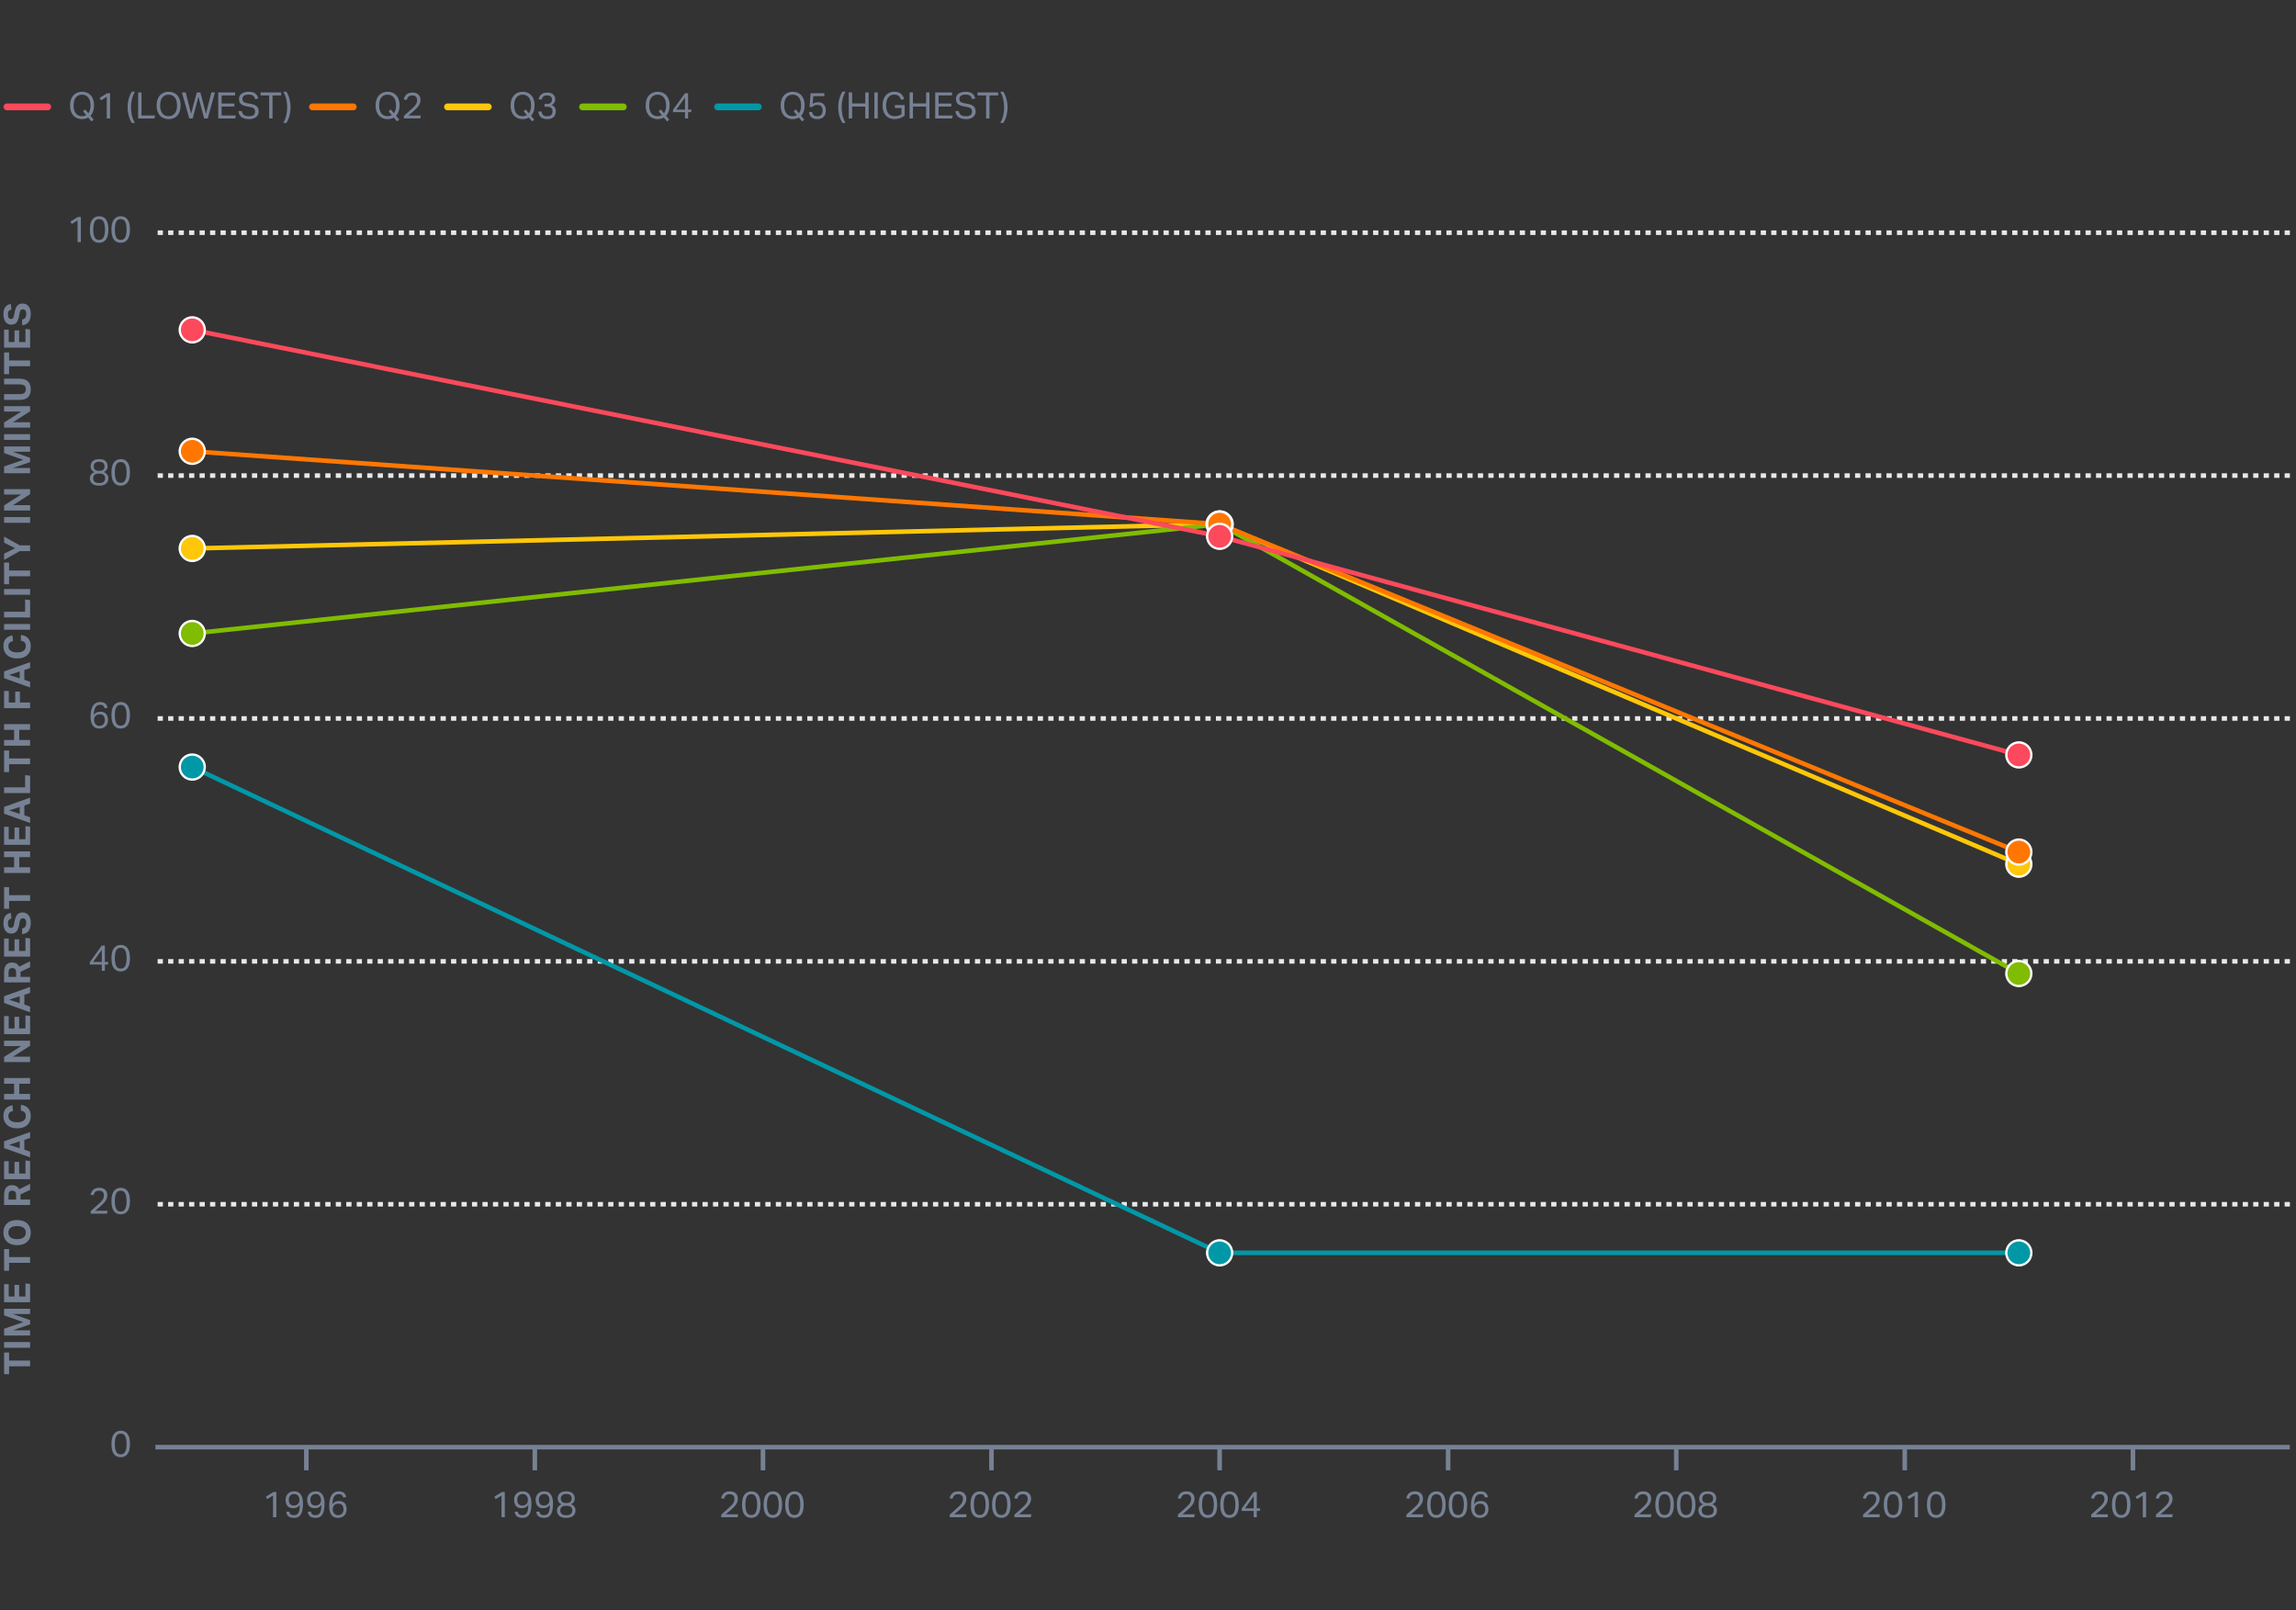 <?xml version="1.0" encoding="UTF-8"?><svg id="EXPORT" xmlns="http://www.w3.org/2000/svg" viewBox="0 0 504 353.441"><rect x="0" y="0" width="504" height="353.441" fill="#333333" stroke="none"/><path d="M502.657,51.577h-1.15v-1h1.15v1ZM500.357,51.577h-1.15v-1h1.15v1ZM498.057,51.577h-1.15v-1h1.15v1ZM495.756,51.577h-1.149v-1h1.149v1ZM493.456,51.577h-1.149v-1h1.149v1ZM491.157,51.577h-1.15v-1h1.15v1ZM488.857,51.577h-1.15v-1h1.15v1ZM486.557,51.577h-1.15v-1h1.15v1ZM484.256,51.577h-1.149v-1h1.149v1ZM481.956,51.577h-1.149v-1h1.149v1ZM479.657,51.577h-1.15v-1h1.15v1ZM477.357,51.577h-1.15v-1h1.15v1ZM475.057,51.577h-1.15v-1h1.15v1ZM472.757,51.577h-1.15v-1h1.15v1ZM470.456,51.577h-1.149v-1h1.149v1ZM468.157,51.577h-1.149v-1h1.149v1ZM465.857,51.577h-1.15v-1h1.15v1ZM463.557,51.577h-1.15v-1h1.15v1ZM461.257,51.577h-1.15v-1h1.15v1ZM458.956,51.577h-1.149v-1h1.149v1ZM456.657,51.577h-1.149v-1h1.149v1ZM454.357,51.577h-1.15v-1h1.15v1ZM452.057,51.577h-1.15v-1h1.15v1ZM449.757,51.577h-1.15v-1h1.15v1ZM447.456,51.577h-1.149v-1h1.149v1ZM445.157,51.577h-1.149v-1h1.149v1ZM442.857,51.577h-1.149v-1h1.149v1ZM440.557,51.577h-1.15v-1h1.15v1ZM438.257,51.577h-1.15v-1h1.15v1ZM435.957,51.577h-1.15v-1h1.15v1ZM433.657,51.577h-1.149v-1h1.149v1ZM431.357,51.577h-1.149v-1h1.149v1ZM429.057,51.577h-1.15v-1h1.15v1ZM426.757,51.577h-1.15v-1h1.15v1ZM424.457,51.577h-1.15v-1h1.15v1ZM422.157,51.577h-1.149v-1h1.149v1ZM419.857,51.577h-1.149v-1h1.149v1ZM417.557,51.577h-1.15v-1h1.15v1ZM415.257,51.577h-1.15v-1h1.15v1ZM412.957,51.577h-1.15v-1h1.15v1ZM410.657,51.577h-1.149v-1h1.149v1ZM408.357,51.577h-1.149v-1h1.149v1ZM406.057,51.577h-1.15v-1h1.15v1ZM403.757,51.577h-1.15v-1h1.15v1ZM401.457,51.577h-1.15v-1h1.15v1ZM399.158,51.577h-1.15v-1h1.15v1ZM396.857,51.577h-1.149v-1h1.149v1ZM394.557,51.577h-1.149v-1h1.149v1ZM392.257,51.577h-1.15v-1h1.15v1ZM389.957,51.577h-1.15v-1h1.15v1ZM387.658,51.577h-1.15v-1h1.15v1ZM385.357,51.577h-1.149v-1h1.149v1ZM383.057,51.577h-1.149v-1h1.149v1ZM380.757,51.577h-1.15v-1h1.15v1ZM378.457,51.577h-1.15v-1h1.15v1ZM376.158,51.577h-1.15v-1h1.15v1ZM373.857,51.577h-1.149v-1h1.149v1ZM371.557,51.577h-1.149v-1h1.149v1ZM369.257,51.577h-1.149v-1h1.149v1ZM366.957,51.577h-1.15v-1h1.15v1ZM364.658,51.577h-1.15v-1h1.15v1ZM362.358,51.577h-1.15v-1h1.15v1ZM360.057,51.577h-1.149v-1h1.149v1ZM357.757,51.577h-1.149v-1h1.149v1ZM355.457,51.577h-1.15v-1h1.15v1ZM353.158,51.577h-1.15v-1h1.15v1ZM350.858,51.577h-1.15v-1h1.15v1ZM348.557,51.577h-1.149v-1h1.149v1ZM346.257,51.577h-1.149v-1h1.149v1ZM343.957,51.577h-1.15v-1h1.15v1ZM341.658,51.577h-1.15v-1h1.15v1ZM339.358,51.577h-1.15v-1h1.15v1ZM337.057,51.577h-1.149v-1h1.149v1ZM334.757,51.577h-1.149v-1h1.149v1ZM332.457,51.577h-1.15v-1h1.15v1ZM330.158,51.577h-1.15v-1h1.15v1ZM327.858,51.577h-1.15v-1h1.15v1ZM325.558,51.577h-1.15v-1h1.15v1ZM323.257,51.577h-1.149v-1h1.149v1ZM320.957,51.577h-1.149v-1h1.149v1ZM318.658,51.577h-1.15v-1h1.15v1ZM316.358,51.577h-1.15v-1h1.15v1ZM314.058,51.577h-1.15v-1h1.15v1ZM311.757,51.577h-1.149v-1h1.149v1ZM309.457,51.577h-1.149v-1h1.149v1ZM307.158,51.577h-1.15v-1h1.15v1ZM304.858,51.577h-1.15v-1h1.15v1ZM302.558,51.577h-1.15v-1h1.15v1ZM300.257,51.577h-1.149v-1h1.149v1ZM297.957,51.577h-1.149v-1h1.149v1ZM295.658,51.577h-1.149v-1h1.149v1ZM293.358,51.577h-1.15v-1h1.15v1ZM291.058,51.577h-1.15v-1h1.15v1ZM288.758,51.577h-1.15v-1h1.15v1ZM286.457,51.577h-1.149v-1h1.149v1ZM284.158,51.577h-1.149v-1h1.149v1ZM281.858,51.577h-1.15v-1h1.15v1ZM279.558,51.577h-1.15v-1h1.15v1ZM277.258,51.577h-1.15v-1h1.15v1ZM274.957,51.577h-1.149v-1h1.149v1ZM272.658,51.577h-1.149v-1h1.149v1ZM270.358,51.577h-1.15v-1h1.15v1ZM268.058,51.577h-1.15v-1h1.15v1ZM265.758,51.577h-1.15v-1h1.15v1ZM263.457,51.577h-1.149v-1h1.149v1ZM261.158,51.577h-1.149v-1h1.149v1ZM258.858,51.577h-1.15v-1h1.15v1ZM256.558,51.577h-1.15v-1h1.15v1ZM254.258,51.577h-1.15v-1h1.15v1ZM251.958,51.577h-1.15v-1h1.15v1ZM249.658,51.577h-1.149v-1h1.149v1ZM247.358,51.577h-1.149v-1h1.149v1ZM245.058,51.577h-1.15v-1h1.15v1ZM242.758,51.577h-1.15v-1h1.15v1ZM240.458,51.577h-1.15v-1h1.15v1ZM238.158,51.577h-1.149v-1h1.149v1ZM235.858,51.577h-1.149v-1h1.149v1ZM233.558,51.577h-1.15v-1h1.15v1ZM231.258,51.577h-1.15v-1h1.15v1ZM228.958,51.577h-1.15v-1h1.15v1ZM226.658,51.577h-1.149v-1h1.149v1ZM224.358,51.577h-1.149v-1h1.149v1ZM222.058,51.577h-1.149v-1h1.149v1ZM219.758,51.577h-1.15v-1h1.15v1ZM217.458,51.577h-1.15v-1h1.15v1ZM215.159,51.577h-1.15v-1h1.15v1ZM212.858,51.577h-1.149v-1h1.149v1ZM210.558,51.577h-1.149v-1h1.149v1ZM208.258,51.577h-1.15v-1h1.15v1ZM205.958,51.577h-1.15v-1h1.15v1ZM203.659,51.577h-1.15v-1h1.15v1ZM201.358,51.577h-1.149v-1h1.149v1ZM199.058,51.577h-1.149v-1h1.149v1ZM196.758,51.577h-1.15v-1h1.15v1ZM194.458,51.577h-1.15v-1h1.15v1ZM192.159,51.577h-1.15v-1h1.15v1ZM189.858,51.577h-1.149v-1h1.149v1ZM187.558,51.577h-1.149v-1h1.149v1ZM185.258,51.577h-1.15v-1h1.15v1ZM182.958,51.577h-1.15v-1h1.15v1ZM180.659,51.577h-1.15v-1h1.15v1ZM178.359,51.577h-1.15v-1h1.15v1ZM176.058,51.577h-1.149v-1h1.149v1ZM173.758,51.577h-1.149v-1h1.149v1ZM171.458,51.577h-1.15v-1h1.15v1ZM169.159,51.577h-1.15v-1h1.15v1ZM166.859,51.577h-1.15v-1h1.15v1ZM164.558,51.577h-1.149v-1h1.149v1ZM162.258,51.577h-1.149v-1h1.149v1ZM159.958,51.577h-1.15v-1h1.15v1ZM157.659,51.577h-1.15v-1h1.15v1ZM155.359,51.577h-1.15v-1h1.15v1ZM153.058,51.577h-1.149v-1h1.149v1ZM150.758,51.577h-1.149v-1h1.149v1ZM148.458,51.577h-1.15v-1h1.15v1ZM146.159,51.577h-1.15v-1h1.15v1ZM143.859,51.577h-1.15v-1h1.15v1ZM141.558,51.577h-1.149v-1h1.149v1ZM139.258,51.577h-1.149v-1h1.149v1ZM136.958,51.577h-1.15v-1h1.15v1ZM134.659,51.577h-1.15v-1h1.15v1ZM132.359,51.577h-1.15v-1h1.15v1ZM130.058,51.577h-1.149v-1h1.149v1ZM127.758,51.577h-1.15v-1h1.15v1ZM125.458,51.577h-1.15v-1h1.15v1ZM123.159,51.577h-1.15v-1h1.15v1ZM120.858,51.577h-1.15v-1h1.15v1ZM118.558,51.577h-1.15v-1h1.15v1ZM116.258,51.577h-1.15v-1h1.15v1ZM113.958,51.577h-1.15v-1h1.15v1ZM111.659,51.577h-1.15v-1h1.15v1ZM109.358,51.577h-1.15v-1h1.15v1ZM107.058,51.577h-1.15v-1h1.15v1ZM104.758,51.577h-1.15v-1h1.15v1ZM102.458,51.577h-1.15v-1h1.15v1ZM100.158,51.577h-1.15v-1h1.15v1ZM97.858,51.577h-1.15v-1h1.15v1ZM95.558,51.577h-1.15v-1h1.15v1ZM93.258,51.577h-1.15v-1h1.15v1ZM90.958,51.577h-1.15v-1h1.15v1ZM88.658,51.577h-1.15v-1h1.15v1ZM86.358,51.577h-1.15v-1h1.15v1ZM84.058,51.577h-1.15v-1h1.15v1ZM81.758,51.577h-1.15v-1h1.15v1ZM79.458,51.577h-1.15v-1h1.15v1ZM77.158,51.577h-1.15v-1h1.15v1ZM74.858,51.577h-1.15v-1h1.15v1ZM72.558,51.577h-1.15v-1h1.15v1ZM70.258,51.577h-1.15v-1h1.15v1ZM67.958,51.577h-1.15v-1h1.15v1ZM65.658,51.577h-1.15v-1h1.15v1ZM63.358,51.577h-1.15v-1h1.15v1ZM61.059,51.577h-1.15v-1h1.15v1ZM58.758,51.577h-1.15v-1h1.15v1ZM56.458,51.577h-1.15v-1h1.15v1ZM54.158,51.577h-1.15v-1h1.15v1ZM51.858,51.577h-1.15v-1h1.15v1ZM49.559,51.577h-1.15v-1h1.15v1ZM47.258,51.577h-1.15v-1h1.15v1ZM44.958,51.577h-1.15v-1h1.15v1ZM42.658,51.577h-1.15v-1h1.15v1ZM40.358,51.577h-1.15v-1h1.15v1ZM38.059,51.577h-1.15v-1h1.15v1ZM35.758,51.577h-1.15v-1h1.15v1Z" fill="#e8e8e8" stroke-width="0"/><path d="M502.657,104.893h-1.15v-1h1.15v1ZM500.357,104.893h-1.15v-1h1.15v1ZM498.057,104.893h-1.15v-1h1.15v1ZM495.756,104.893h-1.149v-1h1.149v1ZM493.456,104.893h-1.149v-1h1.149v1ZM491.157,104.893h-1.15v-1h1.15v1ZM488.857,104.893h-1.15v-1h1.15v1ZM486.557,104.893h-1.15v-1h1.15v1ZM484.256,104.893h-1.149v-1h1.149v1ZM481.956,104.893h-1.149v-1h1.149v1ZM479.657,104.893h-1.15v-1h1.15v1ZM477.357,104.893h-1.15v-1h1.15v1ZM475.057,104.893h-1.15v-1h1.15v1ZM472.757,104.893h-1.15v-1h1.15v1ZM470.456,104.893h-1.149v-1h1.149v1ZM468.157,104.893h-1.149v-1h1.149v1ZM465.857,104.893h-1.15v-1h1.15v1ZM463.557,104.893h-1.15v-1h1.15v1ZM461.257,104.893h-1.15v-1h1.15v1ZM458.956,104.893h-1.149v-1h1.149v1ZM456.657,104.893h-1.149v-1h1.149v1ZM454.357,104.893h-1.15v-1h1.15v1ZM452.057,104.893h-1.15v-1h1.15v1ZM449.757,104.893h-1.15v-1h1.15v1ZM447.456,104.893h-1.149v-1h1.149v1ZM445.157,104.893h-1.149v-1h1.149v1ZM442.857,104.893h-1.149v-1h1.149v1ZM440.557,104.893h-1.15v-1h1.15v1ZM438.257,104.893h-1.15v-1h1.15v1ZM435.957,104.893h-1.15v-1h1.15v1ZM433.657,104.893h-1.149v-1h1.149v1ZM431.357,104.893h-1.149v-1h1.149v1ZM429.057,104.893h-1.15v-1h1.15v1ZM426.757,104.893h-1.15v-1h1.15v1ZM424.457,104.893h-1.15v-1h1.15v1ZM422.157,104.893h-1.149v-1h1.149v1ZM419.857,104.893h-1.149v-1h1.149v1ZM417.557,104.893h-1.15v-1h1.15v1ZM415.257,104.893h-1.15v-1h1.15v1ZM412.957,104.893h-1.15v-1h1.15v1ZM410.657,104.893h-1.149v-1h1.149v1ZM408.357,104.893h-1.149v-1h1.149v1ZM406.057,104.893h-1.15v-1h1.15v1ZM403.757,104.893h-1.15v-1h1.15v1ZM401.457,104.893h-1.15v-1h1.15v1ZM399.158,104.893h-1.15v-1h1.15v1ZM396.857,104.893h-1.149v-1h1.149v1ZM394.557,104.893h-1.149v-1h1.149v1ZM392.257,104.893h-1.15v-1h1.15v1ZM389.957,104.893h-1.15v-1h1.15v1ZM387.658,104.893h-1.15v-1h1.15v1ZM385.357,104.893h-1.149v-1h1.149v1ZM383.057,104.893h-1.149v-1h1.149v1ZM380.757,104.893h-1.15v-1h1.15v1ZM378.457,104.893h-1.15v-1h1.15v1ZM376.158,104.893h-1.15v-1h1.15v1ZM373.857,104.893h-1.149v-1h1.149v1ZM371.557,104.893h-1.149v-1h1.149v1ZM369.257,104.893h-1.149v-1h1.149v1ZM366.957,104.893h-1.15v-1h1.15v1ZM364.658,104.893h-1.15v-1h1.15v1ZM362.358,104.893h-1.15v-1h1.15v1ZM360.057,104.893h-1.149v-1h1.149v1ZM357.757,104.893h-1.149v-1h1.149v1ZM355.457,104.893h-1.15v-1h1.15v1ZM353.158,104.893h-1.15v-1h1.15v1ZM350.858,104.893h-1.15v-1h1.15v1ZM348.557,104.893h-1.149v-1h1.149v1ZM346.257,104.893h-1.149v-1h1.149v1ZM343.957,104.893h-1.15v-1h1.15v1ZM341.658,104.893h-1.15v-1h1.15v1ZM339.358,104.893h-1.15v-1h1.15v1ZM337.057,104.893h-1.149v-1h1.149v1ZM334.757,104.893h-1.149v-1h1.149v1ZM332.457,104.893h-1.15v-1h1.15v1ZM330.158,104.893h-1.15v-1h1.15v1ZM327.858,104.893h-1.15v-1h1.15v1ZM325.558,104.893h-1.15v-1h1.15v1ZM323.257,104.893h-1.149v-1h1.149v1ZM320.957,104.893h-1.149v-1h1.149v1ZM318.658,104.893h-1.15v-1h1.15v1ZM316.358,104.893h-1.15v-1h1.15v1ZM314.058,104.893h-1.15v-1h1.15v1ZM311.757,104.893h-1.149v-1h1.149v1ZM309.457,104.893h-1.149v-1h1.149v1ZM307.158,104.893h-1.15v-1h1.15v1ZM304.858,104.893h-1.15v-1h1.15v1ZM302.558,104.893h-1.15v-1h1.15v1ZM300.257,104.893h-1.149v-1h1.149v1ZM297.957,104.893h-1.149v-1h1.149v1ZM295.658,104.893h-1.149v-1h1.149v1ZM293.358,104.893h-1.15v-1h1.15v1ZM291.058,104.893h-1.15v-1h1.15v1ZM288.758,104.893h-1.15v-1h1.15v1ZM286.457,104.893h-1.149v-1h1.149v1ZM284.158,104.893h-1.149v-1h1.149v1ZM281.858,104.893h-1.15v-1h1.15v1ZM279.558,104.893h-1.15v-1h1.15v1ZM277.258,104.893h-1.15v-1h1.15v1ZM274.957,104.893h-1.149v-1h1.149v1ZM272.658,104.893h-1.149v-1h1.149v1ZM270.358,104.893h-1.15v-1h1.15v1ZM268.058,104.893h-1.15v-1h1.15v1ZM265.758,104.893h-1.15v-1h1.15v1ZM263.457,104.893h-1.149v-1h1.149v1ZM261.158,104.893h-1.149v-1h1.149v1ZM258.858,104.893h-1.15v-1h1.15v1ZM256.558,104.893h-1.15v-1h1.15v1ZM254.258,104.893h-1.15v-1h1.15v1ZM251.958,104.893h-1.15v-1h1.15v1ZM249.658,104.893h-1.149v-1h1.149v1ZM247.358,104.893h-1.149v-1h1.149v1ZM245.058,104.893h-1.15v-1h1.15v1ZM242.758,104.893h-1.15v-1h1.15v1ZM240.458,104.893h-1.15v-1h1.15v1ZM238.158,104.893h-1.149v-1h1.149v1ZM235.858,104.893h-1.149v-1h1.149v1ZM233.558,104.893h-1.15v-1h1.15v1ZM231.258,104.893h-1.15v-1h1.15v1ZM228.958,104.893h-1.15v-1h1.15v1ZM226.658,104.893h-1.149v-1h1.149v1ZM224.358,104.893h-1.149v-1h1.149v1ZM222.058,104.893h-1.149v-1h1.149v1ZM219.758,104.893h-1.15v-1h1.15v1ZM217.458,104.893h-1.15v-1h1.15v1ZM215.159,104.893h-1.15v-1h1.15v1ZM212.858,104.893h-1.149v-1h1.149v1ZM210.558,104.893h-1.149v-1h1.149v1ZM208.258,104.893h-1.15v-1h1.15v1ZM205.958,104.893h-1.15v-1h1.15v1ZM203.659,104.893h-1.15v-1h1.15v1ZM201.358,104.893h-1.149v-1h1.149v1ZM199.058,104.893h-1.149v-1h1.149v1ZM196.758,104.893h-1.15v-1h1.15v1ZM194.458,104.893h-1.15v-1h1.15v1ZM192.159,104.893h-1.15v-1h1.15v1ZM189.858,104.893h-1.149v-1h1.149v1ZM187.558,104.893h-1.149v-1h1.149v1ZM185.258,104.893h-1.15v-1h1.15v1ZM182.958,104.893h-1.15v-1h1.15v1ZM180.659,104.893h-1.15v-1h1.15v1ZM178.359,104.893h-1.15v-1h1.15v1ZM176.058,104.893h-1.149v-1h1.149v1ZM173.758,104.893h-1.149v-1h1.149v1ZM171.458,104.893h-1.15v-1h1.15v1ZM169.159,104.893h-1.15v-1h1.15v1ZM166.859,104.893h-1.15v-1h1.15v1ZM164.558,104.893h-1.149v-1h1.149v1ZM162.258,104.893h-1.149v-1h1.149v1ZM159.958,104.893h-1.15v-1h1.15v1ZM157.659,104.893h-1.15v-1h1.15v1ZM155.359,104.893h-1.15v-1h1.15v1ZM153.058,104.893h-1.149v-1h1.149v1ZM150.758,104.893h-1.149v-1h1.149v1ZM148.458,104.893h-1.15v-1h1.15v1ZM146.159,104.893h-1.15v-1h1.15v1ZM143.859,104.893h-1.15v-1h1.15v1ZM141.558,104.893h-1.149v-1h1.149v1ZM139.258,104.893h-1.149v-1h1.149v1ZM136.958,104.893h-1.15v-1h1.15v1ZM134.659,104.893h-1.15v-1h1.15v1ZM132.359,104.893h-1.15v-1h1.15v1ZM130.058,104.893h-1.149v-1h1.149v1ZM127.758,104.893h-1.15v-1h1.15v1ZM125.458,104.893h-1.15v-1h1.15v1ZM123.159,104.893h-1.15v-1h1.15v1ZM120.858,104.893h-1.15v-1h1.15v1ZM118.558,104.893h-1.15v-1h1.15v1ZM116.258,104.893h-1.15v-1h1.15v1ZM113.958,104.893h-1.15v-1h1.15v1ZM111.659,104.893h-1.15v-1h1.15v1ZM109.358,104.893h-1.15v-1h1.15v1ZM107.058,104.893h-1.15v-1h1.15v1ZM104.758,104.893h-1.15v-1h1.15v1ZM102.458,104.893h-1.15v-1h1.15v1ZM100.158,104.893h-1.15v-1h1.15v1ZM97.858,104.893h-1.15v-1h1.15v1ZM95.558,104.893h-1.15v-1h1.15v1ZM93.258,104.893h-1.15v-1h1.15v1ZM90.958,104.893h-1.15v-1h1.15v1ZM88.658,104.893h-1.15v-1h1.15v1ZM86.358,104.893h-1.15v-1h1.15v1ZM84.058,104.893h-1.15v-1h1.15v1ZM81.758,104.893h-1.15v-1h1.15v1ZM79.458,104.893h-1.15v-1h1.15v1ZM77.158,104.893h-1.15v-1h1.15v1ZM74.858,104.893h-1.15v-1h1.15v1ZM72.558,104.893h-1.15v-1h1.15v1ZM70.258,104.893h-1.15v-1h1.15v1ZM67.958,104.893h-1.15v-1h1.15v1ZM65.658,104.893h-1.15v-1h1.15v1ZM63.358,104.893h-1.15v-1h1.15v1ZM61.059,104.893h-1.15v-1h1.15v1ZM58.758,104.893h-1.15v-1h1.15v1ZM56.458,104.893h-1.15v-1h1.15v1ZM54.158,104.893h-1.15v-1h1.15v1ZM51.858,104.893h-1.15v-1h1.15v1ZM49.559,104.893h-1.15v-1h1.15v1ZM47.258,104.893h-1.15v-1h1.15v1ZM44.958,104.893h-1.15v-1h1.15v1ZM42.658,104.893h-1.15v-1h1.15v1ZM40.358,104.893h-1.15v-1h1.15v1ZM38.059,104.893h-1.15v-1h1.15v1ZM35.758,104.893h-1.15v-1h1.15v1Z" fill="#e8e8e8" stroke-width="0"/><path d="M502.657,158.21h-1.15v-1h1.15v1ZM500.357,158.21h-1.15v-1h1.15v1ZM498.057,158.21h-1.15v-1h1.15v1ZM495.756,158.21h-1.149v-1h1.149v1ZM493.456,158.21h-1.149v-1h1.149v1ZM491.157,158.21h-1.15v-1h1.15v1ZM488.857,158.21h-1.15v-1h1.15v1ZM486.557,158.21h-1.15v-1h1.15v1ZM484.256,158.21h-1.149v-1h1.149v1ZM481.956,158.21h-1.149v-1h1.149v1ZM479.657,158.21h-1.15v-1h1.15v1ZM477.357,158.21h-1.15v-1h1.15v1ZM475.057,158.21h-1.15v-1h1.15v1ZM472.757,158.21h-1.15v-1h1.15v1ZM470.456,158.21h-1.149v-1h1.149v1ZM468.157,158.21h-1.149v-1h1.149v1ZM465.857,158.21h-1.15v-1h1.15v1ZM463.557,158.21h-1.15v-1h1.15v1ZM461.257,158.21h-1.15v-1h1.15v1ZM458.956,158.21h-1.149v-1h1.149v1ZM456.657,158.21h-1.149v-1h1.149v1ZM454.357,158.21h-1.15v-1h1.15v1ZM452.057,158.21h-1.15v-1h1.15v1ZM449.757,158.21h-1.15v-1h1.15v1ZM447.456,158.21h-1.149v-1h1.149v1ZM445.157,158.21h-1.149v-1h1.149v1ZM442.857,158.21h-1.149v-1h1.149v1ZM440.557,158.21h-1.15v-1h1.15v1ZM438.257,158.21h-1.15v-1h1.15v1ZM435.957,158.21h-1.15v-1h1.15v1ZM433.657,158.21h-1.149v-1h1.149v1ZM431.357,158.21h-1.149v-1h1.149v1ZM429.057,158.21h-1.15v-1h1.15v1ZM426.757,158.21h-1.15v-1h1.15v1ZM424.457,158.21h-1.15v-1h1.15v1ZM422.157,158.21h-1.149v-1h1.149v1ZM419.857,158.21h-1.149v-1h1.149v1ZM417.557,158.21h-1.15v-1h1.15v1ZM415.257,158.21h-1.15v-1h1.15v1ZM412.957,158.21h-1.15v-1h1.15v1ZM410.657,158.21h-1.149v-1h1.149v1ZM408.357,158.21h-1.149v-1h1.149v1ZM406.057,158.21h-1.15v-1h1.15v1ZM403.757,158.21h-1.15v-1h1.15v1ZM401.457,158.21h-1.15v-1h1.15v1ZM399.158,158.21h-1.15v-1h1.15v1ZM396.857,158.21h-1.149v-1h1.149v1ZM394.557,158.21h-1.149v-1h1.149v1ZM392.257,158.21h-1.15v-1h1.15v1ZM389.957,158.21h-1.15v-1h1.15v1ZM387.658,158.21h-1.15v-1h1.15v1ZM385.357,158.21h-1.149v-1h1.149v1ZM383.057,158.21h-1.149v-1h1.149v1ZM380.757,158.21h-1.15v-1h1.15v1ZM378.457,158.21h-1.15v-1h1.15v1ZM376.158,158.21h-1.15v-1h1.15v1ZM373.857,158.21h-1.149v-1h1.149v1ZM371.557,158.21h-1.149v-1h1.149v1ZM369.257,158.21h-1.149v-1h1.149v1ZM366.957,158.21h-1.15v-1h1.15v1ZM364.658,158.21h-1.15v-1h1.15v1ZM362.358,158.21h-1.15v-1h1.15v1ZM360.057,158.21h-1.149v-1h1.149v1ZM357.757,158.21h-1.149v-1h1.149v1ZM355.457,158.21h-1.15v-1h1.15v1ZM353.158,158.21h-1.15v-1h1.15v1ZM350.858,158.21h-1.15v-1h1.15v1ZM348.557,158.21h-1.149v-1h1.149v1ZM346.257,158.21h-1.149v-1h1.149v1ZM343.957,158.21h-1.15v-1h1.15v1ZM341.658,158.21h-1.15v-1h1.15v1ZM339.358,158.21h-1.15v-1h1.15v1ZM337.057,158.21h-1.149v-1h1.149v1ZM334.757,158.21h-1.149v-1h1.149v1ZM332.457,158.21h-1.15v-1h1.15v1ZM330.158,158.21h-1.15v-1h1.15v1ZM327.858,158.21h-1.15v-1h1.15v1ZM325.558,158.21h-1.15v-1h1.15v1ZM323.257,158.21h-1.149v-1h1.149v1ZM320.957,158.21h-1.149v-1h1.149v1ZM318.658,158.21h-1.15v-1h1.15v1ZM316.358,158.21h-1.15v-1h1.15v1ZM314.058,158.21h-1.15v-1h1.15v1ZM311.757,158.21h-1.149v-1h1.149v1ZM309.457,158.21h-1.149v-1h1.149v1ZM307.158,158.21h-1.15v-1h1.15v1ZM304.858,158.21h-1.15v-1h1.15v1ZM302.558,158.21h-1.15v-1h1.15v1ZM300.257,158.21h-1.149v-1h1.149v1ZM297.957,158.21h-1.149v-1h1.149v1ZM295.658,158.21h-1.149v-1h1.149v1ZM293.358,158.21h-1.15v-1h1.15v1ZM291.058,158.21h-1.15v-1h1.15v1ZM288.758,158.21h-1.15v-1h1.15v1ZM286.457,158.21h-1.149v-1h1.149v1ZM284.158,158.21h-1.149v-1h1.149v1ZM281.858,158.21h-1.15v-1h1.15v1ZM279.558,158.21h-1.15v-1h1.15v1ZM277.258,158.21h-1.15v-1h1.15v1ZM274.957,158.21h-1.149v-1h1.149v1ZM272.658,158.21h-1.149v-1h1.149v1ZM270.358,158.21h-1.15v-1h1.15v1ZM268.058,158.21h-1.15v-1h1.15v1ZM265.758,158.21h-1.15v-1h1.15v1ZM263.457,158.21h-1.149v-1h1.149v1ZM261.158,158.21h-1.149v-1h1.149v1ZM258.858,158.21h-1.15v-1h1.15v1ZM256.558,158.21h-1.15v-1h1.15v1ZM254.258,158.21h-1.15v-1h1.15v1ZM251.958,158.21h-1.15v-1h1.15v1ZM249.658,158.21h-1.149v-1h1.149v1ZM247.358,158.21h-1.149v-1h1.149v1ZM245.058,158.21h-1.15v-1h1.15v1ZM242.758,158.21h-1.15v-1h1.15v1ZM240.458,158.21h-1.15v-1h1.15v1ZM238.158,158.21h-1.149v-1h1.149v1ZM235.858,158.21h-1.149v-1h1.149v1ZM233.558,158.21h-1.15v-1h1.15v1ZM231.258,158.21h-1.15v-1h1.15v1ZM228.958,158.21h-1.15v-1h1.15v1ZM226.658,158.21h-1.149v-1h1.149v1ZM224.358,158.21h-1.149v-1h1.149v1ZM222.058,158.21h-1.149v-1h1.149v1ZM219.758,158.21h-1.15v-1h1.15v1ZM217.458,158.21h-1.15v-1h1.15v1ZM215.159,158.21h-1.15v-1h1.15v1ZM212.858,158.21h-1.149v-1h1.149v1ZM210.558,158.21h-1.149v-1h1.149v1ZM208.258,158.21h-1.15v-1h1.15v1ZM205.958,158.21h-1.15v-1h1.15v1ZM203.659,158.21h-1.15v-1h1.15v1ZM201.358,158.21h-1.149v-1h1.149v1ZM199.058,158.21h-1.149v-1h1.149v1ZM196.758,158.21h-1.15v-1h1.15v1ZM194.458,158.21h-1.15v-1h1.15v1ZM192.159,158.21h-1.15v-1h1.15v1ZM189.858,158.21h-1.149v-1h1.149v1ZM187.558,158.21h-1.149v-1h1.149v1ZM185.258,158.21h-1.15v-1h1.15v1ZM182.958,158.21h-1.15v-1h1.15v1ZM180.659,158.21h-1.15v-1h1.15v1ZM178.359,158.21h-1.15v-1h1.15v1ZM176.058,158.21h-1.149v-1h1.149v1ZM173.758,158.21h-1.149v-1h1.149v1ZM171.458,158.21h-1.15v-1h1.15v1ZM169.159,158.21h-1.15v-1h1.15v1ZM166.859,158.21h-1.15v-1h1.15v1ZM164.558,158.21h-1.149v-1h1.149v1ZM162.258,158.21h-1.149v-1h1.149v1ZM159.958,158.21h-1.15v-1h1.15v1ZM157.659,158.21h-1.15v-1h1.15v1ZM155.359,158.21h-1.15v-1h1.15v1ZM153.058,158.21h-1.149v-1h1.149v1ZM150.758,158.21h-1.149v-1h1.149v1ZM148.458,158.21h-1.15v-1h1.15v1ZM146.159,158.21h-1.15v-1h1.15v1ZM143.859,158.21h-1.15v-1h1.15v1ZM141.558,158.21h-1.149v-1h1.149v1ZM139.258,158.21h-1.149v-1h1.149v1ZM136.958,158.21h-1.15v-1h1.15v1ZM134.659,158.21h-1.15v-1h1.15v1ZM132.359,158.21h-1.15v-1h1.15v1ZM130.058,158.21h-1.149v-1h1.149v1ZM127.758,158.21h-1.15v-1h1.15v1ZM125.458,158.21h-1.15v-1h1.15v1ZM123.159,158.21h-1.15v-1h1.15v1ZM120.858,158.21h-1.15v-1h1.15v1ZM118.558,158.21h-1.15v-1h1.15v1ZM116.258,158.21h-1.15v-1h1.15v1ZM113.958,158.21h-1.15v-1h1.15v1ZM111.659,158.21h-1.15v-1h1.15v1ZM109.358,158.21h-1.15v-1h1.15v1ZM107.058,158.21h-1.15v-1h1.15v1ZM104.758,158.21h-1.15v-1h1.15v1ZM102.458,158.21h-1.15v-1h1.15v1ZM100.158,158.21h-1.15v-1h1.15v1ZM97.858,158.21h-1.15v-1h1.15v1ZM95.558,158.21h-1.15v-1h1.15v1ZM93.258,158.21h-1.15v-1h1.15v1ZM90.958,158.21h-1.15v-1h1.15v1ZM88.658,158.21h-1.15v-1h1.15v1ZM86.358,158.21h-1.15v-1h1.15v1ZM84.058,158.21h-1.15v-1h1.15v1ZM81.758,158.21h-1.15v-1h1.15v1ZM79.458,158.21h-1.15v-1h1.15v1ZM77.158,158.21h-1.15v-1h1.15v1ZM74.858,158.21h-1.15v-1h1.15v1ZM72.558,158.21h-1.15v-1h1.15v1ZM70.258,158.21h-1.15v-1h1.15v1ZM67.958,158.21h-1.15v-1h1.15v1ZM65.658,158.21h-1.15v-1h1.15v1ZM63.358,158.21h-1.15v-1h1.15v1ZM61.059,158.21h-1.15v-1h1.15v1ZM58.758,158.21h-1.15v-1h1.15v1ZM56.458,158.21h-1.15v-1h1.15v1ZM54.158,158.21h-1.15v-1h1.15v1ZM51.858,158.21h-1.15v-1h1.15v1ZM49.559,158.21h-1.15v-1h1.15v1ZM47.258,158.21h-1.15v-1h1.15v1ZM44.958,158.21h-1.15v-1h1.15v1ZM42.658,158.21h-1.15v-1h1.15v1ZM40.358,158.21h-1.15v-1h1.15v1ZM38.059,158.21h-1.15v-1h1.15v1ZM35.758,158.21h-1.15v-1h1.15v1Z" fill="#e8e8e8" stroke-width="0"/><path d="M502.657,211.525h-1.15v-1h1.15v1ZM500.357,211.525h-1.15v-1h1.15v1ZM498.057,211.525h-1.15v-1h1.15v1ZM495.756,211.525h-1.149v-1h1.149v1ZM493.456,211.525h-1.149v-1h1.149v1ZM491.157,211.525h-1.15v-1h1.15v1ZM488.857,211.525h-1.15v-1h1.15v1ZM486.557,211.525h-1.15v-1h1.15v1ZM484.256,211.525h-1.149v-1h1.149v1ZM481.956,211.525h-1.149v-1h1.149v1ZM479.657,211.525h-1.15v-1h1.15v1ZM477.357,211.525h-1.15v-1h1.15v1ZM475.057,211.525h-1.15v-1h1.15v1ZM472.757,211.525h-1.15v-1h1.15v1ZM470.456,211.525h-1.149v-1h1.149v1ZM468.157,211.525h-1.149v-1h1.149v1ZM465.857,211.525h-1.15v-1h1.15v1ZM463.557,211.525h-1.15v-1h1.15v1ZM461.257,211.525h-1.15v-1h1.15v1ZM458.956,211.525h-1.149v-1h1.149v1ZM456.657,211.525h-1.149v-1h1.149v1ZM454.357,211.525h-1.15v-1h1.15v1ZM452.057,211.525h-1.15v-1h1.15v1ZM449.757,211.525h-1.15v-1h1.15v1ZM447.456,211.525h-1.149v-1h1.149v1ZM445.157,211.525h-1.149v-1h1.149v1ZM442.857,211.525h-1.149v-1h1.149v1ZM440.557,211.525h-1.15v-1h1.15v1ZM438.257,211.525h-1.15v-1h1.15v1ZM435.957,211.525h-1.15v-1h1.15v1ZM433.657,211.525h-1.149v-1h1.149v1ZM431.357,211.525h-1.149v-1h1.149v1ZM429.057,211.525h-1.15v-1h1.15v1ZM426.757,211.525h-1.15v-1h1.15v1ZM424.457,211.525h-1.15v-1h1.15v1ZM422.157,211.525h-1.149v-1h1.149v1ZM419.857,211.525h-1.149v-1h1.149v1ZM417.557,211.525h-1.15v-1h1.15v1ZM415.257,211.525h-1.15v-1h1.15v1ZM412.957,211.525h-1.15v-1h1.15v1ZM410.657,211.525h-1.149v-1h1.149v1ZM408.357,211.525h-1.149v-1h1.149v1ZM406.057,211.525h-1.15v-1h1.15v1ZM403.757,211.525h-1.15v-1h1.15v1ZM401.457,211.525h-1.15v-1h1.15v1ZM399.158,211.525h-1.15v-1h1.15v1ZM396.857,211.525h-1.149v-1h1.149v1ZM394.557,211.525h-1.149v-1h1.149v1ZM392.257,211.525h-1.15v-1h1.15v1ZM389.957,211.525h-1.15v-1h1.15v1ZM387.658,211.525h-1.15v-1h1.15v1ZM385.357,211.525h-1.149v-1h1.149v1ZM383.057,211.525h-1.149v-1h1.149v1ZM380.757,211.525h-1.15v-1h1.15v1ZM378.457,211.525h-1.15v-1h1.15v1ZM376.158,211.525h-1.15v-1h1.15v1ZM373.857,211.525h-1.149v-1h1.149v1ZM371.557,211.525h-1.149v-1h1.149v1ZM369.257,211.525h-1.149v-1h1.149v1ZM366.957,211.525h-1.15v-1h1.15v1ZM364.658,211.525h-1.15v-1h1.15v1ZM362.358,211.525h-1.15v-1h1.15v1ZM360.057,211.525h-1.149v-1h1.149v1ZM357.757,211.525h-1.149v-1h1.149v1ZM355.457,211.525h-1.15v-1h1.15v1ZM353.158,211.525h-1.15v-1h1.15v1ZM350.858,211.525h-1.15v-1h1.15v1ZM348.557,211.525h-1.149v-1h1.149v1ZM346.257,211.525h-1.149v-1h1.149v1ZM343.957,211.525h-1.15v-1h1.15v1ZM341.658,211.525h-1.15v-1h1.15v1ZM339.358,211.525h-1.15v-1h1.15v1ZM337.057,211.525h-1.149v-1h1.149v1ZM334.757,211.525h-1.149v-1h1.149v1ZM332.457,211.525h-1.15v-1h1.15v1ZM330.158,211.525h-1.15v-1h1.15v1ZM327.858,211.525h-1.15v-1h1.15v1ZM325.558,211.525h-1.15v-1h1.15v1ZM323.257,211.525h-1.149v-1h1.149v1ZM320.957,211.525h-1.149v-1h1.149v1ZM318.658,211.525h-1.15v-1h1.15v1ZM316.358,211.525h-1.15v-1h1.15v1ZM314.058,211.525h-1.15v-1h1.15v1ZM311.757,211.525h-1.149v-1h1.149v1ZM309.457,211.525h-1.149v-1h1.149v1ZM307.158,211.525h-1.15v-1h1.15v1ZM304.858,211.525h-1.15v-1h1.15v1ZM302.558,211.525h-1.15v-1h1.15v1ZM300.257,211.525h-1.149v-1h1.149v1ZM297.957,211.525h-1.149v-1h1.149v1ZM295.658,211.525h-1.149v-1h1.149v1ZM293.358,211.525h-1.15v-1h1.15v1ZM291.058,211.525h-1.15v-1h1.15v1ZM288.758,211.525h-1.15v-1h1.15v1ZM286.457,211.525h-1.149v-1h1.149v1ZM284.158,211.525h-1.149v-1h1.149v1ZM281.858,211.525h-1.15v-1h1.15v1ZM279.558,211.525h-1.15v-1h1.15v1ZM277.258,211.525h-1.15v-1h1.15v1ZM274.957,211.525h-1.149v-1h1.149v1ZM272.658,211.525h-1.149v-1h1.149v1ZM270.358,211.525h-1.15v-1h1.15v1ZM268.058,211.525h-1.15v-1h1.15v1ZM265.758,211.525h-1.15v-1h1.15v1ZM263.457,211.525h-1.149v-1h1.149v1ZM261.158,211.525h-1.149v-1h1.149v1ZM258.858,211.525h-1.15v-1h1.15v1ZM256.558,211.525h-1.15v-1h1.15v1ZM254.258,211.525h-1.15v-1h1.15v1ZM251.958,211.525h-1.15v-1h1.15v1ZM249.658,211.525h-1.149v-1h1.149v1ZM247.358,211.525h-1.149v-1h1.149v1ZM245.058,211.525h-1.15v-1h1.15v1ZM242.758,211.525h-1.15v-1h1.15v1ZM240.458,211.525h-1.15v-1h1.15v1ZM238.158,211.525h-1.149v-1h1.149v1ZM235.858,211.525h-1.149v-1h1.149v1ZM233.558,211.525h-1.15v-1h1.15v1ZM231.258,211.525h-1.15v-1h1.15v1ZM228.958,211.525h-1.15v-1h1.15v1ZM226.658,211.525h-1.149v-1h1.149v1ZM224.358,211.525h-1.149v-1h1.149v1ZM222.058,211.525h-1.149v-1h1.149v1ZM219.758,211.525h-1.15v-1h1.15v1ZM217.458,211.525h-1.15v-1h1.15v1ZM215.159,211.525h-1.15v-1h1.15v1ZM212.858,211.525h-1.149v-1h1.149v1ZM210.558,211.525h-1.149v-1h1.149v1ZM208.258,211.525h-1.15v-1h1.15v1ZM205.958,211.525h-1.15v-1h1.15v1ZM203.659,211.525h-1.15v-1h1.15v1ZM201.358,211.525h-1.149v-1h1.149v1ZM199.058,211.525h-1.149v-1h1.149v1ZM196.758,211.525h-1.15v-1h1.15v1ZM194.458,211.525h-1.15v-1h1.15v1ZM192.159,211.525h-1.15v-1h1.15v1ZM189.858,211.525h-1.149v-1h1.149v1ZM187.558,211.525h-1.149v-1h1.149v1ZM185.258,211.525h-1.15v-1h1.15v1ZM182.958,211.525h-1.15v-1h1.15v1ZM180.659,211.525h-1.15v-1h1.15v1ZM178.359,211.525h-1.15v-1h1.15v1ZM176.058,211.525h-1.149v-1h1.149v1ZM173.758,211.525h-1.149v-1h1.149v1ZM171.458,211.525h-1.15v-1h1.15v1ZM169.159,211.525h-1.15v-1h1.15v1ZM166.859,211.525h-1.15v-1h1.15v1ZM164.558,211.525h-1.149v-1h1.149v1ZM162.258,211.525h-1.149v-1h1.149v1ZM159.958,211.525h-1.15v-1h1.15v1ZM157.659,211.525h-1.15v-1h1.15v1ZM155.359,211.525h-1.15v-1h1.15v1ZM153.058,211.525h-1.149v-1h1.149v1ZM150.758,211.525h-1.149v-1h1.149v1ZM148.458,211.525h-1.15v-1h1.15v1ZM146.159,211.525h-1.15v-1h1.15v1ZM143.859,211.525h-1.15v-1h1.15v1ZM141.558,211.525h-1.149v-1h1.149v1ZM139.258,211.525h-1.149v-1h1.149v1ZM136.958,211.525h-1.15v-1h1.15v1ZM134.659,211.525h-1.15v-1h1.15v1ZM132.359,211.525h-1.15v-1h1.15v1ZM130.058,211.525h-1.149v-1h1.149v1ZM127.758,211.525h-1.15v-1h1.15v1ZM125.458,211.525h-1.15v-1h1.15v1ZM123.159,211.525h-1.15v-1h1.15v1ZM120.858,211.525h-1.15v-1h1.15v1ZM118.558,211.525h-1.15v-1h1.15v1ZM116.258,211.525h-1.15v-1h1.15v1ZM113.958,211.525h-1.15v-1h1.15v1ZM111.659,211.525h-1.15v-1h1.15v1ZM109.358,211.525h-1.15v-1h1.15v1ZM107.058,211.525h-1.15v-1h1.15v1ZM104.758,211.525h-1.15v-1h1.15v1ZM102.458,211.525h-1.15v-1h1.15v1ZM100.158,211.525h-1.15v-1h1.15v1ZM97.858,211.525h-1.15v-1h1.15v1ZM95.558,211.525h-1.15v-1h1.15v1ZM93.258,211.525h-1.15v-1h1.15v1ZM90.958,211.525h-1.15v-1h1.15v1ZM88.658,211.525h-1.15v-1h1.15v1ZM86.358,211.525h-1.15v-1h1.15v1ZM84.058,211.525h-1.15v-1h1.15v1ZM81.758,211.525h-1.15v-1h1.15v1ZM79.458,211.525h-1.15v-1h1.15v1ZM77.158,211.525h-1.15v-1h1.15v1ZM74.858,211.525h-1.15v-1h1.15v1ZM72.558,211.525h-1.15v-1h1.15v1ZM70.258,211.525h-1.15v-1h1.15v1ZM67.958,211.525h-1.15v-1h1.15v1ZM65.658,211.525h-1.15v-1h1.15v1ZM63.358,211.525h-1.15v-1h1.15v1ZM61.059,211.525h-1.15v-1h1.15v1ZM58.758,211.525h-1.15v-1h1.15v1ZM56.458,211.525h-1.15v-1h1.15v1ZM54.158,211.525h-1.15v-1h1.15v1ZM51.858,211.525h-1.15v-1h1.15v1ZM49.559,211.525h-1.15v-1h1.15v1ZM47.258,211.525h-1.15v-1h1.15v1ZM44.958,211.525h-1.15v-1h1.15v1ZM42.658,211.525h-1.15v-1h1.15v1ZM40.358,211.525h-1.15v-1h1.15v1ZM38.059,211.525h-1.15v-1h1.15v1ZM35.758,211.525h-1.15v-1h1.15v1Z" fill="#e8e8e8" stroke-width="0"/><path d="M502.657,264.841h-1.15v-1h1.15v1ZM500.357,264.841h-1.15v-1h1.15v1ZM498.057,264.841h-1.15v-1h1.15v1ZM495.756,264.841h-1.149v-1h1.149v1ZM493.456,264.841h-1.149v-1h1.149v1ZM491.157,264.841h-1.15v-1h1.15v1ZM488.857,264.841h-1.15v-1h1.15v1ZM486.557,264.841h-1.15v-1h1.15v1ZM484.256,264.841h-1.149v-1h1.149v1ZM481.956,264.841h-1.149v-1h1.149v1ZM479.657,264.841h-1.15v-1h1.15v1ZM477.357,264.841h-1.15v-1h1.15v1ZM475.057,264.841h-1.15v-1h1.15v1ZM472.757,264.841h-1.15v-1h1.15v1ZM470.456,264.841h-1.149v-1h1.149v1ZM468.157,264.841h-1.149v-1h1.149v1ZM465.857,264.841h-1.15v-1h1.15v1ZM463.557,264.841h-1.15v-1h1.15v1ZM461.257,264.841h-1.15v-1h1.15v1ZM458.956,264.841h-1.149v-1h1.149v1ZM456.657,264.841h-1.149v-1h1.149v1ZM454.357,264.841h-1.15v-1h1.15v1ZM452.057,264.841h-1.15v-1h1.15v1ZM449.757,264.841h-1.15v-1h1.15v1ZM447.456,264.841h-1.149v-1h1.149v1ZM445.157,264.841h-1.149v-1h1.149v1ZM442.857,264.841h-1.149v-1h1.149v1ZM440.557,264.841h-1.15v-1h1.15v1ZM438.257,264.841h-1.15v-1h1.15v1ZM435.957,264.841h-1.15v-1h1.15v1ZM433.657,264.841h-1.149v-1h1.149v1ZM431.357,264.841h-1.149v-1h1.149v1ZM429.057,264.841h-1.15v-1h1.15v1ZM426.757,264.841h-1.15v-1h1.15v1ZM424.457,264.841h-1.15v-1h1.15v1ZM422.157,264.841h-1.149v-1h1.149v1ZM419.857,264.841h-1.149v-1h1.149v1ZM417.557,264.841h-1.15v-1h1.15v1ZM415.257,264.841h-1.15v-1h1.15v1ZM412.957,264.841h-1.15v-1h1.15v1ZM410.657,264.841h-1.149v-1h1.149v1ZM408.357,264.841h-1.149v-1h1.149v1ZM406.057,264.841h-1.15v-1h1.15v1ZM403.757,264.841h-1.15v-1h1.15v1ZM401.457,264.841h-1.15v-1h1.15v1ZM399.158,264.841h-1.15v-1h1.15v1ZM396.857,264.841h-1.149v-1h1.149v1ZM394.557,264.841h-1.149v-1h1.149v1ZM392.257,264.841h-1.15v-1h1.15v1ZM389.957,264.841h-1.15v-1h1.15v1ZM387.658,264.841h-1.15v-1h1.15v1ZM385.357,264.841h-1.149v-1h1.149v1ZM383.057,264.841h-1.149v-1h1.149v1ZM380.757,264.841h-1.15v-1h1.15v1ZM378.457,264.841h-1.15v-1h1.15v1ZM376.158,264.841h-1.15v-1h1.15v1ZM373.857,264.841h-1.149v-1h1.149v1ZM371.557,264.841h-1.149v-1h1.149v1ZM369.257,264.841h-1.149v-1h1.149v1ZM366.957,264.841h-1.15v-1h1.15v1ZM364.658,264.841h-1.15v-1h1.15v1ZM362.358,264.841h-1.15v-1h1.15v1ZM360.057,264.841h-1.149v-1h1.149v1ZM357.757,264.841h-1.149v-1h1.149v1ZM355.457,264.841h-1.15v-1h1.15v1ZM353.158,264.841h-1.15v-1h1.15v1ZM350.858,264.841h-1.15v-1h1.15v1ZM348.557,264.841h-1.149v-1h1.149v1ZM346.257,264.841h-1.149v-1h1.149v1ZM343.957,264.841h-1.15v-1h1.15v1ZM341.658,264.841h-1.15v-1h1.15v1ZM339.358,264.841h-1.15v-1h1.15v1ZM337.057,264.841h-1.149v-1h1.149v1ZM334.757,264.841h-1.149v-1h1.149v1ZM332.457,264.841h-1.15v-1h1.15v1ZM330.158,264.841h-1.15v-1h1.15v1ZM327.858,264.841h-1.15v-1h1.15v1ZM325.558,264.841h-1.15v-1h1.15v1ZM323.257,264.841h-1.149v-1h1.149v1ZM320.957,264.841h-1.149v-1h1.149v1ZM318.658,264.841h-1.15v-1h1.15v1ZM316.358,264.841h-1.15v-1h1.15v1ZM314.058,264.841h-1.15v-1h1.15v1ZM311.757,264.841h-1.149v-1h1.149v1ZM309.457,264.841h-1.149v-1h1.149v1ZM307.158,264.841h-1.15v-1h1.15v1ZM304.858,264.841h-1.15v-1h1.15v1ZM302.558,264.841h-1.15v-1h1.15v1ZM300.257,264.841h-1.149v-1h1.149v1ZM297.957,264.841h-1.149v-1h1.149v1ZM295.658,264.841h-1.149v-1h1.149v1ZM293.358,264.841h-1.15v-1h1.15v1ZM291.058,264.841h-1.15v-1h1.15v1ZM288.758,264.841h-1.15v-1h1.15v1ZM286.457,264.841h-1.149v-1h1.149v1ZM284.158,264.841h-1.149v-1h1.149v1ZM281.858,264.841h-1.15v-1h1.15v1ZM279.558,264.841h-1.15v-1h1.15v1ZM277.258,264.841h-1.15v-1h1.15v1ZM274.957,264.841h-1.149v-1h1.149v1ZM272.658,264.841h-1.149v-1h1.149v1ZM270.358,264.841h-1.15v-1h1.15v1ZM268.058,264.841h-1.15v-1h1.15v1ZM265.758,264.841h-1.15v-1h1.15v1ZM263.457,264.841h-1.149v-1h1.149v1ZM261.158,264.841h-1.149v-1h1.149v1ZM258.858,264.841h-1.15v-1h1.15v1ZM256.558,264.841h-1.15v-1h1.15v1ZM254.258,264.841h-1.15v-1h1.15v1ZM251.958,264.841h-1.15v-1h1.15v1ZM249.658,264.841h-1.149v-1h1.149v1ZM247.358,264.841h-1.149v-1h1.149v1ZM245.058,264.841h-1.15v-1h1.15v1ZM242.758,264.841h-1.15v-1h1.15v1ZM240.458,264.841h-1.15v-1h1.15v1ZM238.158,264.841h-1.149v-1h1.149v1ZM235.858,264.841h-1.149v-1h1.149v1ZM233.558,264.841h-1.15v-1h1.15v1ZM231.258,264.841h-1.15v-1h1.15v1ZM228.958,264.841h-1.15v-1h1.15v1ZM226.658,264.841h-1.149v-1h1.149v1ZM224.358,264.841h-1.149v-1h1.149v1ZM222.058,264.841h-1.149v-1h1.149v1ZM219.758,264.841h-1.15v-1h1.15v1ZM217.458,264.841h-1.15v-1h1.15v1ZM215.159,264.841h-1.15v-1h1.15v1ZM212.858,264.841h-1.149v-1h1.149v1ZM210.558,264.841h-1.149v-1h1.149v1ZM208.258,264.841h-1.15v-1h1.15v1ZM205.958,264.841h-1.15v-1h1.15v1ZM203.659,264.841h-1.15v-1h1.15v1ZM201.358,264.841h-1.149v-1h1.149v1ZM199.058,264.841h-1.149v-1h1.149v1ZM196.758,264.841h-1.15v-1h1.15v1ZM194.458,264.841h-1.15v-1h1.15v1ZM192.159,264.841h-1.15v-1h1.15v1ZM189.858,264.841h-1.149v-1h1.149v1ZM187.558,264.841h-1.149v-1h1.149v1ZM185.258,264.841h-1.15v-1h1.15v1ZM182.958,264.841h-1.15v-1h1.15v1ZM180.659,264.841h-1.15v-1h1.15v1ZM178.359,264.841h-1.15v-1h1.15v1ZM176.058,264.841h-1.149v-1h1.149v1ZM173.758,264.841h-1.149v-1h1.149v1ZM171.458,264.841h-1.15v-1h1.15v1ZM169.159,264.841h-1.15v-1h1.15v1ZM166.859,264.841h-1.15v-1h1.15v1ZM164.558,264.841h-1.149v-1h1.149v1ZM162.258,264.841h-1.149v-1h1.149v1ZM159.958,264.841h-1.15v-1h1.15v1ZM157.659,264.841h-1.15v-1h1.15v1ZM155.359,264.841h-1.15v-1h1.15v1ZM153.058,264.841h-1.149v-1h1.149v1ZM150.758,264.841h-1.149v-1h1.149v1ZM148.458,264.841h-1.15v-1h1.15v1ZM146.159,264.841h-1.15v-1h1.15v1ZM143.859,264.841h-1.15v-1h1.15v1ZM141.558,264.841h-1.149v-1h1.149v1ZM139.258,264.841h-1.149v-1h1.149v1ZM136.958,264.841h-1.15v-1h1.15v1ZM134.659,264.841h-1.15v-1h1.15v1ZM132.359,264.841h-1.15v-1h1.15v1ZM130.058,264.841h-1.149v-1h1.149v1ZM127.758,264.841h-1.15v-1h1.15v1ZM125.458,264.841h-1.15v-1h1.15v1ZM123.159,264.841h-1.15v-1h1.15v1ZM120.858,264.841h-1.15v-1h1.15v1ZM118.558,264.841h-1.15v-1h1.15v1ZM116.258,264.841h-1.15v-1h1.15v1ZM113.958,264.841h-1.15v-1h1.15v1ZM111.659,264.841h-1.15v-1h1.15v1ZM109.358,264.841h-1.15v-1h1.15v1ZM107.058,264.841h-1.15v-1h1.15v1ZM104.758,264.841h-1.15v-1h1.15v1ZM102.458,264.841h-1.15v-1h1.15v1ZM100.158,264.841h-1.15v-1h1.15v1ZM97.858,264.841h-1.15v-1h1.15v1ZM95.558,264.841h-1.15v-1h1.15v1ZM93.258,264.841h-1.15v-1h1.15v1ZM90.958,264.841h-1.15v-1h1.15v1ZM88.658,264.841h-1.15v-1h1.15v1ZM86.358,264.841h-1.15v-1h1.15v1ZM84.058,264.841h-1.15v-1h1.15v1ZM81.758,264.841h-1.15v-1h1.15v1ZM79.458,264.841h-1.15v-1h1.15v1ZM77.158,264.841h-1.15v-1h1.15v1ZM74.858,264.841h-1.15v-1h1.15v1ZM72.558,264.841h-1.15v-1h1.15v1ZM70.258,264.841h-1.15v-1h1.15v1ZM67.958,264.841h-1.15v-1h1.15v1ZM65.658,264.841h-1.15v-1h1.15v1ZM63.358,264.841h-1.15v-1h1.15v1ZM61.059,264.841h-1.15v-1h1.15v1ZM58.758,264.841h-1.15v-1h1.15v1ZM56.458,264.841h-1.15v-1h1.15v1ZM54.158,264.841h-1.15v-1h1.15v1ZM51.858,264.841h-1.15v-1h1.15v1ZM49.559,264.841h-1.15v-1h1.15v1ZM47.258,264.841h-1.15v-1h1.15v1ZM44.958,264.841h-1.15v-1h1.15v1ZM42.658,264.841h-1.15v-1h1.15v1ZM40.358,264.841h-1.15v-1h1.15v1ZM38.059,264.841h-1.15v-1h1.15v1ZM35.758,264.841h-1.15v-1h1.15v1Z" fill="#e8e8e8" stroke-width="0"/><path d="M443.161,190.199c-.065,0-.132-.013-.195-.04l-175.339-74.601-225.415,5.33c-.244.006-.505-.212-.512-.488s.212-.505.488-.512l225.523-5.332c.065-.006.142.012.207.04l175.438,74.643c.255.108.373.401.265.655-.081.19-.266.305-.46.305Z" fill="#ffc709" stroke-width="0"/><path d="M443.161,214.191c-.083,0-.168-.021-.245-.065l-175.298-98.557-225.365,23.976c-.264.036-.52-.169-.55-.444-.029-.274.169-.52.444-.55l225.523-23.992c.102-.013.207.01.298.061l175.438,98.635c.24.135.326.44.19.681-.092.163-.261.255-.435.255Z" fill="#80bc00" stroke-width="0"/><path d="M443.161,187.533c-.064,0-.128-.012-.19-.037l-175.363-71.946-225.443-15.989c-.276-.019-.483-.259-.463-.534.019-.275.263-.492.534-.464l225.523,15.995c.054.004.105.017.154.036l175.438,71.977c.256.105.378.398.273.652-.08.193-.267.31-.463.31Z" fill="#f70" stroke-width="0"/><path d="M443.161,275.505h-175.438c-.074,0-.146-.017-.214-.048L41.986,168.825c-.249-.118-.356-.416-.238-.666s.414-.355.666-.238l225.421,106.584h175.325c.276,0,.5.224.5.5s-.224.5-.5.5Z" fill="#0098a7" stroke-width="0"/><path d="M443.161,166.207c-.043,0-.088-.006-.132-.018l-175.438-47.984L42.101,72.894c-.271-.055-.446-.318-.392-.589.055-.271.316-.448.589-.392l225.523,45.318,175.471,47.992c.267.073.423.348.351.614-.06.223-.263.368-.482.368Z" fill="#fd495c" stroke-width="0"/><path id="Q3" d="M44.95,120.388c0,1.519-1.231,2.75-2.75,2.75s-2.75-1.231-2.75-2.75,1.231-2.75,2.75-2.75,2.75,1.231,2.75,2.75" fill="#ffc709" stroke-width="0"/><path d="M42.2,123.388c-1.654,0-3-1.346-3-3s1.346-3,3-3,3,1.346,3,3-1.346,3-3,3ZM42.2,117.888c-1.378,0-2.5,1.121-2.5,2.5s1.122,2.5,2.5,2.5,2.5-1.121,2.5-2.5-1.122-2.5-2.5-2.5Z" fill="#fff" stroke-width="0"/><path id="Q3-2" d="M270.532,115.056c0,1.519-1.258,2.75-2.809,2.75s-2.809-1.231-2.809-2.75,1.258-2.75,2.809-2.75,2.809,1.231,2.809,2.75" fill="#ffc709" stroke-width="0"/><path d="M267.723,118.111c-1.717,0-3.113-1.37-3.113-3.055s1.397-3.055,3.113-3.055c1.718,0,3.114,1.37,3.114,3.055s-1.397,3.055-3.114,3.055ZM267.723,112.611c-1.381,0-2.504,1.097-2.504,2.445s1.123,2.445,2.504,2.445,2.505-1.097,2.505-2.445-1.124-2.445-2.505-2.445Z" fill="#fff" stroke-width="0"/><path id="Q3-3" d="M445.911,189.699c0,1.519-1.231,2.75-2.75,2.75s-2.75-1.231-2.75-2.75,1.231-2.75,2.75-2.75,2.75,1.231,2.75,2.75" fill="#ffc709" stroke-width="0"/><path d="M443.161,192.699c-1.654,0-3-1.346-3-3s1.346-3,3-3,3,1.346,3,3-1.346,3-3,3ZM443.161,187.199c-1.379,0-2.5,1.121-2.5,2.5s1.121,2.5,2.5,2.5,2.5-1.121,2.5-2.5-1.121-2.5-2.5-2.5Z" fill="#fff" stroke-width="0"/><path id="Q4" d="M44.95,139.049c0,1.519-1.231,2.75-2.75,2.75s-2.75-1.231-2.75-2.75,1.231-2.75,2.75-2.75,2.75,1.231,2.75,2.75" fill="#80bc00" stroke-width="0"/><path d="M42.2,142.048c-1.654,0-3-1.346-3-3s1.346-3,3-3,3,1.346,3,3-1.346,3-3,3ZM42.2,136.548c-1.378,0-2.5,1.121-2.5,2.5s1.122,2.5,2.5,2.5,2.5-1.121,2.5-2.5-1.122-2.5-2.5-2.5Z" fill="#fff" stroke-width="0"/><path id="Q4-2" d="M270.532,115.056c0,1.519-1.258,2.75-2.809,2.75s-2.809-1.231-2.809-2.75,1.258-2.75,2.809-2.75,2.809,1.231,2.809,2.75" fill="#80bc00" stroke-width="0"/><path d="M267.723,118.059c-1.688,0-3.062-1.348-3.062-3.003s1.374-3.003,3.062-3.003c1.688,0,3.062,1.348,3.062,3.003s-1.374,3.003-3.062,3.003ZM267.723,112.559c-1.409,0-2.556,1.12-2.556,2.497s1.147,2.497,2.556,2.497c1.41,0,2.557-1.12,2.557-2.497s-1.147-2.497-2.557-2.497Z" fill="#fff" stroke-width="0"/><path id="Q4-3" d="M445.911,213.691c0,1.519-1.231,2.75-2.75,2.75s-2.75-1.231-2.75-2.75,1.231-2.75,2.75-2.75,2.75,1.231,2.75,2.75" fill="#80bc00" stroke-width="0"/><path d="M443.161,216.691c-1.654,0-3-1.346-3-3s1.346-3,3-3,3,1.346,3,3-1.346,3-3,3ZM443.161,211.191c-1.379,0-2.5,1.121-2.5,2.5s1.121,2.5,2.5,2.5,2.5-1.121,2.5-2.5-1.121-2.5-2.5-2.5Z" fill="#fff" stroke-width="0"/><path id="Q2" d="M44.95,99.062c0,1.519-1.231,2.75-2.75,2.75s-2.75-1.231-2.75-2.75,1.231-2.75,2.75-2.75,2.75,1.231,2.75,2.75" fill="#f70" stroke-width="0"/><path d="M42.2,102.061c-1.654,0-3-1.346-3-3s1.346-3,3-3,3,1.346,3,3-1.346,3-3,3ZM42.2,96.561c-1.378,0-2.5,1.121-2.5,2.5s1.122,2.5,2.5,2.5,2.5-1.121,2.5-2.5-1.122-2.5-2.5-2.5Z" fill="#fff" stroke-width="0"/><path id="Q2-2" d="M270.473,115.056c0,1.519-1.231,2.75-2.75,2.75s-2.75-1.231-2.75-2.75,1.231-2.75,2.75-2.75,2.75,1.231,2.75,2.75" fill="#f70" stroke-width="0"/><path d="M267.723,118.056c-1.654,0-3-1.346-3-3s1.346-3,3-3,3,1.346,3,3-1.346,3-3,3ZM267.723,112.556c-1.379,0-2.5,1.121-2.5,2.5s1.121,2.5,2.5,2.5,2.5-1.121,2.5-2.5-1.121-2.5-2.5-2.5Z" fill="#fff" stroke-width="0"/><path id="Q2-3" d="M445.911,187.033c0,1.519-1.231,2.75-2.75,2.75s-2.75-1.231-2.75-2.75,1.231-2.75,2.75-2.75,2.75,1.231,2.75,2.75" fill="#f70" stroke-width="0"/><path d="M443.161,190.033c-1.654,0-3-1.346-3-3s1.346-3,3-3,3,1.346,3,3-1.346,3-3,3ZM443.161,184.533c-1.379,0-2.5,1.121-2.5,2.5s1.121,2.5,2.5,2.5,2.5-1.121,2.5-2.5-1.121-2.5-2.5-2.5Z" fill="#fff" stroke-width="0"/><path id="Q5_Highest_" d="M44.95,168.373c0,1.519-1.231,2.75-2.75,2.75s-2.75-1.231-2.75-2.75,1.231-2.75,2.75-2.75,2.75,1.231,2.75,2.75" fill="#0098a7" stroke-width="0"/><path d="M42.2,171.373c-1.654,0-3-1.346-3-3s1.346-3,3-3,3,1.346,3,3-1.346,3-3,3ZM42.2,165.873c-1.378,0-2.5,1.121-2.5,2.5s1.122,2.5,2.5,2.5,2.5-1.121,2.5-2.5-1.122-2.5-2.5-2.5Z" fill="#fff" stroke-width="0"/><path id="Q5_Highest_-2" d="M270.473,275.005c0,1.519-1.231,2.75-2.75,2.75s-2.75-1.231-2.75-2.75,1.231-2.75,2.75-2.75,2.75,1.231,2.75,2.75" fill="#0098a7" stroke-width="0"/><path d="M267.723,278.005c-1.654,0-3-1.346-3-3s1.346-3,3-3,3,1.346,3,3-1.346,3-3,3ZM267.723,272.505c-1.379,0-2.5,1.121-2.5,2.5s1.121,2.5,2.5,2.5,2.5-1.121,2.5-2.5-1.121-2.5-2.5-2.5Z" fill="#fff" stroke-width="0"/><path id="Q5_Highest_-3" d="M445.911,275.005c0,1.519-1.231,2.75-2.75,2.75s-2.75-1.231-2.75-2.75,1.231-2.75,2.75-2.75,2.75,1.231,2.75,2.75" fill="#0098a7" stroke-width="0"/><path d="M443.161,278.005c-1.654,0-3-1.346-3-3s1.346-3,3-3,3,1.346,3,3-1.346,3-3,3ZM443.161,272.505c-1.379,0-2.5,1.121-2.5,2.5s1.121,2.5,2.5,2.5,2.5-1.121,2.5-2.5-1.121-2.5-2.5-2.5Z" fill="#fff" stroke-width="0"/><path id="Q1_Lowest_" d="M44.95,72.404c0,1.519-1.231,2.75-2.75,2.75s-2.75-1.231-2.75-2.75,1.231-2.75,2.75-2.75,2.75,1.231,2.75,2.75" fill="#fd495c" stroke-width="0"/><path d="M42.2,75.404c-1.654,0-3-1.346-3-3s1.346-3,3-3,3,1.346,3,3-1.346,3-3,3ZM42.2,69.904c-1.378,0-2.5,1.121-2.5,2.5s1.122,2.5,2.5,2.5,2.5-1.121,2.5-2.5-1.122-2.5-2.5-2.5Z" fill="#fff" stroke-width="0"/><path id="Q1_Lowest_-2" d="M270.473,117.722c0,1.519-1.231,2.75-2.75,2.75s-2.75-1.231-2.75-2.75,1.231-2.75,2.75-2.75,2.75,1.231,2.75,2.75" fill="#fd495c" stroke-width="0"/><path d="M267.723,120.722c-1.654,0-3-1.346-3-3s1.346-3,3-3,3,1.346,3,3-1.346,3-3,3ZM267.723,115.222c-1.379,0-2.5,1.121-2.5,2.5s1.121,2.5,2.5,2.5,2.5-1.121,2.5-2.5-1.121-2.5-2.5-2.5Z" fill="#fff" stroke-width="0"/><path id="Q1_Lowest_-3" d="M445.911,165.707c0,1.519-1.231,2.75-2.75,2.75s-2.75-1.231-2.75-2.75,1.231-2.75,2.75-2.75,2.75,1.231,2.75,2.75" fill="#fd495c" stroke-width="0"/><path d="M443.161,168.707c-1.654,0-3-1.346-3-3s1.346-3,3-3,3,1.346,3,3-1.346,3-3,3ZM443.161,163.207c-1.379,0-2.5,1.121-2.5,2.5s1.121,2.5,2.5,2.5,2.5-1.121,2.5-2.5-1.121-2.5-2.5-2.5Z" fill="#fff" stroke-width="0"/><path d="M59.937,328.285l-1.272.768-.304-.519,1.648-1.024h.648v5.528h-.72v-4.752Z" fill="#768194" stroke-width="0"/><path d="M65.817,330.325c-.336.49-.816.736-1.44.736-.395,0-.716-.08-.964-.24s-.431-.379-.548-.656c-.118-.277-.176-.587-.176-.928,0-.373.079-.701.236-.984.157-.282.378-.503.664-.66.285-.157.62-.235,1.004-.235.378,0,.692.076.94.228.248.152.442.356.584.612.141.256.241.54.3.852.059.312.088.626.088.94,0,.469-.03.898-.088,1.288-.059.389-.161.727-.308,1.012-.147.285-.347.506-.6.66-.253.154-.575.231-.964.231-.512,0-.915-.11-1.208-.332-.293-.221-.464-.564-.512-1.027h.68c.053.272.16.468.32.588s.395.18.704.18c.283,0,.52-.071.712-.216.192-.144.336-.381.432-.712.096-.331.144-.776.144-1.336ZM65.609,328.625c-.08-.2-.204-.364-.372-.492s-.383-.191-.644-.191c-.368,0-.66.113-.876.34-.216.227-.324.537-.324.932,0,.235.035.448.104.641.069.191.186.344.352.456.166.111.389.168.672.168.213,0,.411-.043.592-.129.181-.085.329-.218.444-.399s.172-.413.172-.696c0-.219-.04-.428-.12-.628Z" fill="#768194" stroke-width="0"/><path d="M70.553,330.325c-.336.49-.816.736-1.44.736-.395,0-.716-.08-.964-.24s-.431-.379-.548-.656c-.118-.277-.176-.587-.176-.928,0-.373.079-.701.236-.984.157-.282.378-.503.664-.66.285-.157.62-.235,1.004-.235.378,0,.692.076.94.228.248.152.442.356.584.612.141.256.241.54.3.852.059.312.088.626.088.94,0,.469-.03.898-.088,1.288-.059.389-.161.727-.308,1.012-.147.285-.347.506-.6.66-.253.154-.575.231-.964.231-.512,0-.915-.11-1.208-.332-.293-.221-.464-.564-.512-1.027h.68c.053.272.16.468.32.588s.395.18.704.18c.283,0,.52-.071.712-.216.192-.144.336-.381.432-.712.096-.331.144-.776.144-1.336ZM70.345,328.625c-.08-.2-.204-.364-.372-.492s-.383-.191-.644-.191c-.368,0-.66.113-.876.34-.216.227-.324.537-.324.932,0,.235.035.448.104.641.069.191.186.344.352.456.166.111.389.168.672.168.213,0,.411-.043.592-.129.181-.085.329-.218.444-.399s.172-.413.172-.696c0-.219-.04-.428-.12-.628Z" fill="#768194" stroke-width="0"/><path d="M72.264,330.636c0-.644.058-1.18.172-1.603.114-.424.271-.759.468-1.004s.42-.419.668-.52c.248-.101.508-.151.78-.151.506,0,.885.107,1.136.323.251.217.419.527.504.933l-.64.112c-.085-.262-.196-.454-.332-.576-.136-.123-.361-.185-.676-.185-.267,0-.5.071-.7.212-.2.142-.36.376-.48.704-.12.328-.191.772-.212,1.332.171-.256.376-.441.616-.556s.52-.172.84-.172c.395,0,.716.08.964.24.248.159.429.377.544.651.114.275.172.583.172.924,0,.374-.077.702-.232.984s-.373.503-.656.66-.619.235-1.008.235-.71-.074-.96-.224c-.251-.149-.447-.348-.588-.596-.142-.248-.24-.521-.296-.82-.056-.299-.084-.6-.084-.904ZM73.177,331.949c.091.197.223.354.396.472s.38.176.62.176c.368,0,.661-.111.88-.336.219-.224.328-.535.328-.935,0-.24-.036-.455-.108-.644-.072-.189-.191-.34-.356-.451-.166-.112-.387-.168-.664-.168-.384,0-.685.113-.904.34s-.328.529-.328.908c0,.229.045.442.136.64Z" fill="#768194" stroke-width="0"/><path d="M110.091,328.285l-1.272.768-.304-.519,1.648-1.024h.648v5.528h-.72v-4.752Z" fill="#768194" stroke-width="0"/><path d="M115.971,330.325c-.336.49-.816.736-1.44.736-.395,0-.716-.08-.964-.24s-.431-.379-.548-.656c-.118-.277-.176-.587-.176-.928,0-.373.079-.701.236-.984.157-.282.378-.503.664-.66.285-.157.62-.235,1.004-.235.378,0,.692.076.94.228.248.152.442.356.584.612.141.256.241.54.3.852.059.312.088.626.088.94,0,.469-.03.898-.088,1.288-.059.389-.161.727-.308,1.012-.147.285-.347.506-.6.66-.253.154-.575.231-.964.231-.512,0-.915-.11-1.208-.332-.293-.221-.464-.564-.512-1.027h.68c.053.272.16.468.32.588s.395.18.704.18c.283,0,.52-.071.712-.216.192-.144.336-.381.432-.712.096-.331.144-.776.144-1.336ZM115.763,328.625c-.08-.2-.204-.364-.372-.492s-.383-.191-.644-.191c-.368,0-.66.113-.876.34-.216.227-.324.537-.324.932,0,.235.035.448.104.641.069.191.186.344.352.456.166.111.389.168.672.168.213,0,.411-.043.592-.129.181-.085.329-.218.444-.399s.172-.413.172-.696c0-.219-.04-.428-.12-.628Z" fill="#768194" stroke-width="0"/><path d="M120.707,330.325c-.336.49-.816.736-1.44.736-.395,0-.716-.08-.964-.24s-.431-.379-.548-.656c-.118-.277-.176-.587-.176-.928,0-.373.079-.701.236-.984.157-.282.378-.503.664-.66.285-.157.62-.235,1.004-.235.378,0,.692.076.94.228.248.152.442.356.584.612.141.256.241.54.3.852.059.312.088.626.088.94,0,.469-.03.898-.088,1.288-.059.389-.161.727-.308,1.012-.147.285-.347.506-.6.66-.253.154-.575.231-.964.231-.512,0-.915-.11-1.208-.332-.293-.221-.464-.564-.512-1.027h.68c.053.272.16.468.32.588s.395.18.704.18c.283,0,.52-.071.712-.216.192-.144.336-.381.432-.712.096-.331.144-.776.144-1.336ZM120.499,328.625c-.08-.2-.204-.364-.372-.492s-.383-.191-.644-.191c-.368,0-.66.113-.876.34-.216.227-.324.537-.324.932,0,.235.035.448.104.641.069.191.186.344.352.456.166.111.389.168.672.168.213,0,.411-.043.592-.129.181-.085.329-.218.444-.399s.172-.413.172-.696c0-.219-.04-.428-.12-.628Z" fill="#768194" stroke-width="0"/><path d="M122.259,331.541c0-.245.053-.457.16-.636.107-.179.237-.325.392-.44.155-.114.307-.198.456-.252-.235-.091-.433-.244-.596-.46-.163-.216-.244-.5-.244-.852,0-.288.066-.55.2-.784s.339-.42.616-.556c.277-.137.629-.204,1.056-.204.437,0,.792.067,1.064.204.272.136.473.319.604.552.13.231.196.494.196.788,0,.352-.08.632-.24.84-.16.208-.357.357-.592.448.155.053.31.137.464.252.155.114.283.264.384.447.101.185.152.401.152.652,0,.496-.168.894-.504,1.192s-.845.447-1.528.447c-.688,0-1.2-.148-1.536-.447s-.504-.696-.504-1.192ZM122.979,331.548c0,.315.105.569.316.765.211.194.548.292,1.012.292.459,0,.792-.098,1-.292.208-.195.312-.452.312-.772,0-.304-.096-.549-.288-.736-.192-.186-.533-.279-1.024-.279-.496,0-.841.095-1.036.284-.195.189-.292.435-.292.739ZM123.107,328.933c0,.33.095.578.284.743.19.166.492.248.908.248s.718-.082.908-.248c.19-.165.284-.416.284-.752,0-.272-.091-.506-.272-.704-.182-.197-.488-.296-.92-.296-.288,0-.519.047-.692.141-.173.093-.3.216-.38.368-.08.151-.12.318-.12.5Z" fill="#768194" stroke-width="0"/><path d="M158.328,332.461l1.368-1.2c.342-.298.626-.565.853-.8.227-.234.398-.464.512-.688.114-.225.172-.473.172-.744,0-.336-.091-.594-.272-.772-.182-.179-.435-.268-.761-.268-.261,0-.473.037-.636.112-.163.074-.291.185-.384.332-.094.146-.172.329-.236.548l-.664-.104c.065-.256.164-.5.301-.731.136-.232.334-.422.596-.568.261-.146.607-.22,1.04-.22.565,0,.998.15,1.3.452.301.301.452.689.452,1.163,0,.32-.06.614-.18.881-.12.267-.305.537-.553.811s-.569.58-.964.916c-.139.117-.285.241-.44.372-.155.131-.328.278-.52.444h2.712l-.103.64h-3.593v-.576Z" fill="#768194" stroke-width="0"/><path d="M162.881,330.277c0-1.003.185-1.74.556-2.212.371-.473.868-.708,1.492-.708.635,0,1.13.235,1.484.708.354.472.532,1.209.532,2.212,0,.997-.181,1.73-.54,2.2-.36.469-.863.703-1.509.703-.635,0-1.129-.234-1.483-.703-.354-.47-.532-1.203-.532-2.2ZM163.625,330.277c0,.709.095,1.267.284,1.672s.523.607,1.004.607c.475,0,.808-.202,1-.607.191-.405.288-.963.288-1.672,0-.715-.097-1.274-.288-1.681-.192-.405-.525-.607-1-.607-.48,0-.815.202-1.004.607-.19.406-.284.966-.284,1.681Z" fill="#768194" stroke-width="0"/><path d="M167.617,330.277c0-1.003.185-1.74.556-2.212.371-.473.868-.708,1.492-.708.635,0,1.13.235,1.484.708.354.472.532,1.209.532,2.212,0,.997-.181,1.73-.54,2.2-.36.469-.863.703-1.509.703-.635,0-1.129-.234-1.483-.703-.354-.47-.532-1.203-.532-2.2ZM168.361,330.277c0,.709.095,1.267.284,1.672s.523.607,1.004.607c.475,0,.808-.202,1-.607.191-.405.288-.963.288-1.672,0-.715-.097-1.274-.288-1.681-.192-.405-.525-.607-1-.607-.48,0-.815.202-1.004.607-.19.406-.284.966-.284,1.681Z" fill="#768194" stroke-width="0"/><path d="M172.353,330.277c0-1.003.185-1.74.556-2.212.371-.473.868-.708,1.492-.708.635,0,1.13.235,1.484.708.354.472.532,1.209.532,2.212,0,.997-.181,1.73-.54,2.2-.36.469-.863.703-1.509.703-.635,0-1.129-.234-1.483-.703-.354-.47-.532-1.203-.532-2.2ZM173.097,330.277c0,.709.095,1.267.284,1.672s.523.607,1.004.607c.475,0,.808-.202,1-.607.191-.405.288-.963.288-1.672,0-.715-.097-1.274-.288-1.681-.192-.405-.525-.607-1-.607-.48,0-.815.202-1.004.607-.19.406-.284.966-.284,1.681Z" fill="#768194" stroke-width="0"/><path d="M208.483,332.461l1.368-1.2c.342-.298.626-.565.853-.8.227-.234.398-.464.512-.688.114-.225.172-.473.172-.744,0-.336-.091-.594-.272-.772-.182-.179-.435-.268-.761-.268-.261,0-.473.037-.636.112-.163.074-.291.185-.384.332-.094.146-.172.329-.236.548l-.664-.104c.065-.256.164-.5.301-.731.136-.232.334-.422.596-.568.261-.146.607-.22,1.04-.22.565,0,.998.15,1.3.452.301.301.452.689.452,1.163,0,.32-.06.614-.18.881-.12.267-.305.537-.553.811s-.569.58-.964.916c-.139.117-.285.241-.44.372-.155.131-.328.278-.52.444h2.712l-.103.64h-3.593v-.576Z" fill="#768194" stroke-width="0"/><path d="M213.036,330.277c0-1.003.185-1.74.556-2.212.371-.473.868-.708,1.492-.708.635,0,1.13.235,1.484.708.354.472.532,1.209.532,2.212,0,.997-.181,1.73-.54,2.2-.36.469-.863.703-1.509.703-.635,0-1.129-.234-1.483-.703-.354-.47-.532-1.203-.532-2.2ZM213.78,330.277c0,.709.095,1.267.284,1.672s.523.607,1.004.607c.475,0,.808-.202,1-.607.191-.405.288-.963.288-1.672,0-.715-.097-1.274-.288-1.681-.192-.405-.525-.607-1-.607-.48,0-.815.202-1.004.607-.19.406-.284.966-.284,1.681Z" fill="#768194" stroke-width="0"/><path d="M217.771,330.277c0-1.003.185-1.74.556-2.212.371-.473.868-.708,1.492-.708.635,0,1.13.235,1.484.708.354.472.532,1.209.532,2.212,0,.997-.181,1.73-.54,2.2-.36.469-.863.703-1.509.703-.635,0-1.129-.234-1.483-.703-.354-.47-.532-1.203-.532-2.2ZM218.515,330.277c0,.709.095,1.267.284,1.672s.523.607,1.004.607c.475,0,.808-.202,1-.607.191-.405.288-.963.288-1.672,0-.715-.097-1.274-.288-1.681-.192-.405-.525-.607-1-.607-.48,0-.815.202-1.004.607-.19.406-.284.966-.284,1.681Z" fill="#768194" stroke-width="0"/><path d="M222.691,332.461l1.368-1.2c.342-.298.626-.565.853-.8.227-.234.398-.464.512-.688.114-.225.172-.473.172-.744,0-.336-.091-.594-.272-.772-.182-.179-.435-.268-.761-.268-.261,0-.473.037-.636.112-.163.074-.291.185-.384.332-.094.146-.172.329-.236.548l-.664-.104c.065-.256.164-.5.301-.731.136-.232.334-.422.596-.568.261-.146.607-.22,1.04-.22.565,0,.998.15,1.3.452.301.301.452.689.452,1.163,0,.32-.06.614-.18.881-.12.267-.305.537-.553.811s-.569.58-.964.916c-.139.117-.285.241-.44.372-.155.131-.328.278-.52.444h2.712l-.103.64h-3.593v-.576Z" fill="#768194" stroke-width="0"/><path d="M258.569,332.461l1.368-1.2c.342-.298.626-.565.853-.8.227-.234.398-.464.512-.688.114-.225.172-.473.172-.744,0-.336-.091-.594-.272-.772-.182-.179-.435-.268-.761-.268-.261,0-.473.037-.636.112-.163.074-.291.185-.384.332-.094.146-.172.329-.236.548l-.664-.104c.065-.256.164-.5.301-.731.136-.232.334-.422.596-.568.261-.146.607-.22,1.04-.22.565,0,.998.15,1.3.452.301.301.452.689.452,1.163,0,.32-.06.614-.18.881-.12.267-.305.537-.553.811s-.569.58-.964.916c-.139.117-.285.241-.44.372-.155.131-.328.278-.52.444h2.712l-.103.64h-3.593v-.576Z" fill="#768194" stroke-width="0"/><path d="M263.121,330.277c0-1.003.185-1.74.556-2.212.371-.473.868-.708,1.492-.708.635,0,1.13.235,1.484.708.354.472.532,1.209.532,2.212,0,.997-.181,1.73-.54,2.2-.36.469-.863.703-1.509.703-.635,0-1.129-.234-1.483-.703-.354-.47-.532-1.203-.532-2.2ZM263.866,330.277c0,.709.095,1.267.284,1.672s.523.607,1.004.607c.475,0,.808-.202,1-.607.191-.405.288-.963.288-1.672,0-.715-.097-1.274-.288-1.681-.192-.405-.525-.607-1-.607-.48,0-.815.202-1.004.607-.19.406-.284.966-.284,1.681Z" fill="#768194" stroke-width="0"/><path d="M267.857,330.277c0-1.003.185-1.74.556-2.212.371-.473.868-.708,1.492-.708.635,0,1.13.235,1.484.708.354.472.532,1.209.532,2.212,0,.997-.181,1.73-.54,2.2-.36.469-.863.703-1.509.703-.635,0-1.129-.234-1.483-.703-.354-.47-.532-1.203-.532-2.2ZM268.601,330.277c0,.709.095,1.267.284,1.672s.523.607,1.004.607c.475,0,.808-.202,1-.607.191-.405.288-.963.288-1.672,0-.715-.097-1.274-.288-1.681-.192-.405-.525-.607-1-.607-.48,0-.815.202-1.004.607-.19.406-.284.966-.284,1.681Z" fill="#768194" stroke-width="0"/><path d="M275.209,331.661h-2.641v-.52l2.633-3.632h.68v3.584h.76l-.096.568h-.664v1.376h-.672v-1.376ZM275.209,328.428l-1.912,2.664h1.912v-2.664Z" fill="#768194" stroke-width="0"/><path d="M308.724,332.461l1.368-1.2c.342-.298.626-.565.853-.8.227-.234.398-.464.512-.688.114-.225.172-.473.172-.744,0-.336-.091-.594-.272-.772-.182-.179-.435-.268-.761-.268-.261,0-.473.037-.636.112-.163.074-.291.185-.384.332-.094.146-.172.329-.236.548l-.664-.104c.065-.256.164-.5.301-.731.136-.232.334-.422.596-.568.261-.146.607-.22,1.04-.22.565,0,.998.15,1.3.452.301.301.452.689.452,1.163,0,.32-.06.614-.18.881-.12.267-.305.537-.553.811s-.569.58-.964.916c-.139.117-.285.241-.44.372-.155.131-.328.278-.52.444h2.712l-.103.64h-3.593v-.576Z" fill="#768194" stroke-width="0"/><path d="M313.277,330.277c0-1.003.185-1.74.556-2.212.371-.473.868-.708,1.492-.708.635,0,1.13.235,1.484.708.354.472.532,1.209.532,2.212,0,.997-.181,1.73-.54,2.2-.36.469-.863.703-1.509.703-.635,0-1.129-.234-1.483-.703-.354-.47-.532-1.203-.532-2.2ZM314.021,330.277c0,.709.095,1.267.284,1.672s.523.607,1.004.607c.475,0,.808-.202,1-.607.191-.405.288-.963.288-1.672,0-.715-.097-1.274-.288-1.681-.192-.405-.525-.607-1-.607-.48,0-.815.202-1.004.607-.19.406-.284.966-.284,1.681Z" fill="#768194" stroke-width="0"/><path d="M318.012,330.277c0-1.003.185-1.74.556-2.212.371-.473.868-.708,1.492-.708.635,0,1.13.235,1.484.708.354.472.532,1.209.532,2.212,0,.997-.181,1.73-.54,2.2-.36.469-.863.703-1.509.703-.635,0-1.129-.234-1.483-.703-.354-.47-.532-1.203-.532-2.2ZM318.756,330.277c0,.709.095,1.267.284,1.672s.523.607,1.004.607c.475,0,.808-.202,1-.607.191-.405.288-.963.288-1.672,0-.715-.097-1.274-.288-1.681-.192-.405-.525-.607-1-.607-.48,0-.815.202-1.004.607-.19.406-.284.966-.284,1.681Z" fill="#768194" stroke-width="0"/><path d="M322.901,330.636c0-.644.057-1.18.172-1.603.114-.424.271-.759.468-1.004s.42-.419.668-.52c.248-.101.508-.151.78-.151.507,0,.885.107,1.136.323.251.217.419.527.504.933l-.64.112c-.086-.262-.196-.454-.332-.576-.136-.123-.361-.185-.676-.185-.268,0-.5.071-.7.212-.2.142-.36.376-.48.704s-.19.772-.212,1.332c.171-.256.376-.441.616-.556s.519-.172.84-.172c.395,0,.716.08.964.24.248.159.43.377.544.651.115.275.172.583.172.924,0,.374-.077.702-.231.984-.155.282-.373.503-.656.66-.282.157-.618.235-1.008.235s-.709-.074-.96-.224-.447-.348-.588-.596c-.142-.248-.24-.521-.296-.82-.057-.299-.084-.6-.084-.904ZM323.813,331.949c.09.197.223.354.396.472.174.117.38.176.62.176.368,0,.661-.111.88-.336.219-.224.328-.535.328-.935,0-.24-.036-.455-.108-.644-.071-.189-.19-.34-.355-.451-.166-.112-.387-.168-.664-.168-.384,0-.685.113-.904.34s-.328.529-.328.908c0,.229.046.442.137.64Z" fill="#768194" stroke-width="0"/><path d="M358.809,332.461l1.368-1.2c.342-.298.626-.565.853-.8.227-.234.398-.464.512-.688.114-.225.172-.473.172-.744,0-.336-.091-.594-.272-.772-.182-.179-.435-.268-.761-.268-.261,0-.473.037-.636.112-.163.074-.291.185-.384.332-.094.146-.172.329-.236.548l-.664-.104c.065-.256.164-.5.301-.731.136-.232.334-.422.596-.568.261-.146.607-.22,1.04-.22.565,0,.998.15,1.3.452.301.301.452.689.452,1.163,0,.32-.06.614-.18.881-.12.267-.305.537-.553.811s-.569.58-.964.916c-.139.117-.285.241-.44.372-.155.131-.328.278-.52.444h2.712l-.103.64h-3.593v-.576Z" fill="#768194" stroke-width="0"/><path d="M363.362,330.277c0-1.003.185-1.74.556-2.212.371-.473.868-.708,1.492-.708.635,0,1.13.235,1.484.708.354.472.532,1.209.532,2.212,0,.997-.181,1.73-.54,2.2-.36.469-.863.703-1.509.703-.635,0-1.129-.234-1.483-.703-.354-.47-.532-1.203-.532-2.2ZM364.106,330.277c0,.709.095,1.267.284,1.672s.523.607,1.004.607c.475,0,.808-.202,1-.607.191-.405.288-.963.288-1.672,0-.715-.097-1.274-.288-1.681-.192-.405-.525-.607-1-.607-.48,0-.815.202-1.004.607-.19.406-.284.966-.284,1.681Z" fill="#768194" stroke-width="0"/><path d="M368.097,330.277c0-1.003.185-1.74.556-2.212.371-.473.868-.708,1.492-.708.635,0,1.13.235,1.484.708.354.472.532,1.209.532,2.212,0,.997-.181,1.73-.54,2.2-.36.469-.863.703-1.509.703-.635,0-1.129-.234-1.483-.703-.354-.47-.532-1.203-.532-2.2ZM368.841,330.277c0,.709.095,1.267.284,1.672s.523.607,1.004.607c.475,0,.808-.202,1-.607.191-.405.288-.963.288-1.672,0-.715-.097-1.274-.288-1.681-.192-.405-.525-.607-1-.607-.48,0-.815.202-1.004.607-.19.406-.284.966-.284,1.681Z" fill="#768194" stroke-width="0"/><path d="M372.825,331.541c0-.245.053-.457.16-.636.106-.179.237-.325.392-.44.154-.114.307-.198.456-.252-.234-.091-.434-.244-.596-.46-.163-.216-.244-.5-.244-.852,0-.288.066-.55.2-.784.133-.234.338-.42.615-.556.277-.137.63-.204,1.057-.204.438,0,.792.067,1.063.204.273.136.474.319.605.552.131.231.196.494.196.788,0,.352-.08.632-.24.84s-.357.357-.592.448c.154.053.309.137.464.252.154.114.282.264.384.447.102.185.152.401.152.652,0,.496-.168.894-.504,1.192-.337.299-.846.447-1.528.447-.689,0-1.2-.148-1.536-.447s-.504-.696-.504-1.192ZM373.545,331.548c0,.315.105.569.316.765.21.194.548.292,1.012.292.459,0,.792-.098,1-.292.208-.195.312-.452.312-.772,0-.304-.097-.549-.288-.736-.192-.186-.534-.279-1.024-.279-.496,0-.842.095-1.036.284-.194.189-.292.435-.292.739ZM373.673,328.933c0,.33.095.578.284.743.19.166.492.248.908.248s.719-.082.908-.248c.189-.165.283-.416.283-.752,0-.272-.09-.506-.272-.704-.182-.197-.488-.296-.92-.296-.288,0-.519.047-.692.141-.173.093-.3.216-.38.368-.08.151-.12.318-.12.5Z" fill="#768194" stroke-width="0"/><path d="M408.963,332.461l1.368-1.2c.342-.298.626-.565.853-.8.227-.234.398-.464.512-.688.114-.225.172-.473.172-.744,0-.336-.091-.594-.272-.772-.182-.179-.435-.268-.761-.268-.261,0-.473.037-.636.112-.163.074-.291.185-.384.332-.094.146-.172.329-.236.548l-.664-.104c.065-.256.164-.5.301-.731.136-.232.334-.422.596-.568.261-.146.607-.22,1.04-.22.565,0,.998.15,1.3.452.301.301.452.689.452,1.163,0,.32-.06.614-.18.881-.12.267-.305.537-.553.811s-.569.58-.964.916c-.139.117-.285.241-.44.372-.155.131-.328.278-.52.444h2.712l-.103.64h-3.593v-.576Z" fill="#768194" stroke-width="0"/><path d="M413.516,330.277c0-1.003.185-1.74.556-2.212.371-.473.868-.708,1.492-.708.635,0,1.13.235,1.484.708.354.472.532,1.209.532,2.212,0,.997-.181,1.73-.54,2.2-.36.469-.863.703-1.509.703-.635,0-1.129-.234-1.483-.703-.354-.47-.532-1.203-.532-2.2ZM414.26,330.277c0,.709.095,1.267.284,1.672s.523.607,1.004.607c.475,0,.808-.202,1-.607.191-.405.288-.963.288-1.672,0-.715-.097-1.274-.288-1.681-.192-.405-.525-.607-1-.607-.48,0-.815.202-1.004.607-.19.406-.284.966-.284,1.681Z" fill="#768194" stroke-width="0"/><path d="M420.284,328.285l-1.272.768-.304-.519,1.648-1.024h.647v5.528h-.72v-4.752Z" fill="#768194" stroke-width="0"/><path d="M422.988,330.277c0-1.003.185-1.74.556-2.212.371-.473.868-.708,1.492-.708.635,0,1.13.235,1.484.708.354.472.532,1.209.532,2.212,0,.997-.181,1.73-.54,2.2-.36.469-.863.703-1.509.703-.635,0-1.129-.234-1.483-.703-.354-.47-.532-1.203-.532-2.2ZM423.732,330.277c0,.709.095,1.267.284,1.672s.523.607,1.004.607c.475,0,.808-.202,1-.607.191-.405.288-.963.288-1.672,0-.715-.097-1.274-.288-1.681-.192-.405-.525-.607-1-.607-.48,0-.815.202-1.004.607-.19.406-.284.966-.284,1.681Z" fill="#768194" stroke-width="0"/><path d="M459.048,332.461l1.368-1.2c.342-.298.626-.565.853-.8.227-.234.398-.464.512-.688.114-.225.172-.473.172-.744,0-.336-.091-.594-.272-.772-.182-.179-.435-.268-.761-.268-.261,0-.473.037-.636.112-.163.074-.291.185-.384.332-.094.146-.172.329-.236.548l-.664-.104c.065-.256.164-.5.301-.731.136-.232.334-.422.596-.568.261-.146.607-.22,1.04-.22.565,0,.998.15,1.3.452.301.301.452.689.452,1.163,0,.32-.06.614-.18.881-.12.267-.305.537-.553.811s-.569.58-.964.916c-.139.117-.285.241-.44.372-.155.131-.328.278-.52.444h2.712l-.103.64h-3.593v-.576Z" fill="#768194" stroke-width="0"/><path d="M463.601,330.277c0-1.003.185-1.74.556-2.212.371-.473.868-.708,1.492-.708.635,0,1.13.235,1.484.708.354.472.532,1.209.532,2.212,0,.997-.181,1.73-.54,2.2-.36.469-.863.703-1.509.703-.635,0-1.129-.234-1.483-.703-.354-.47-.532-1.203-.532-2.2ZM464.345,330.277c0,.709.095,1.267.284,1.672s.523.607,1.004.607c.475,0,.808-.202,1-.607.191-.405.288-.963.288-1.672,0-.715-.097-1.274-.288-1.681-.192-.405-.525-.607-1-.607-.48,0-.815.202-1.004.607-.19.406-.284.966-.284,1.681Z" fill="#768194" stroke-width="0"/><path d="M470.368,328.285l-1.272.768-.304-.519,1.648-1.024h.647v5.528h-.72v-4.752Z" fill="#768194" stroke-width="0"/><path d="M473.256,332.461l1.368-1.2c.342-.298.626-.565.853-.8.227-.234.398-.464.512-.688.114-.225.172-.473.172-.744,0-.336-.091-.594-.272-.772-.182-.179-.435-.268-.761-.268-.261,0-.473.037-.636.112-.163.074-.291.185-.384.332-.094.146-.172.329-.236.548l-.664-.104c.065-.256.164-.5.301-.731.136-.232.334-.422.596-.568.261-.146.607-.22,1.04-.22.565,0,.998.15,1.3.452.301.301.452.689.452,1.163,0,.32-.06.614-.18.881-.12.267-.305.537-.553.811s-.569.58-.964.916c-.139.117-.285.241-.44.372-.155.131-.328.278-.52.444h2.712l-.103.64h-3.593v-.576Z" fill="#768194" stroke-width="0"/><rect x="66.743" y="317.658" width="1" height="5.087" fill="#768194" stroke-width="0"/><rect x="116.897" y="317.658" width="1" height="5.087" fill="#768194" stroke-width="0"/><rect x="166.984" y="317.658" width="1" height="5.087" fill="#768194" stroke-width="0"/><rect x="217.138" y="317.658" width="1" height="5.087" fill="#768194" stroke-width="0"/><rect x="267.223" y="317.658" width="1" height="5.087" fill="#768194" stroke-width="0"/><rect x="317.378" y="317.658" width="1" height="5.087" fill="#768194" stroke-width="0"/><rect x="367.463" y="317.658" width="1" height="5.087" fill="#768194" stroke-width="0"/><rect x="417.618" y="317.658" width="1" height="5.087" fill="#768194" stroke-width="0"/><rect x="467.704" y="317.658" width="1" height="5.087" fill="#768194" stroke-width="0"/><rect x="34.108" y="317.158" width="468.522" height="1" fill="#768194" stroke-width="0"/><path d="M10.475,24.212H1.524c-.414,0-.75-.336-.75-.75s.336-.75.75-.75h8.951c.414,0,.75.336.75.75s-.336.75-.75.75Z" fill="#fd495c" stroke-width="0"/><g isolation="isolate"><path d="M15.382,23.151c0-.64.112-1.184.336-1.632s.535-.789.932-1.023c.397-.235.852-.352,1.364-.352.522,0,.98.116,1.372.349.392.231.699.569.92,1.012s.332.983.332,1.624c0,.501-.068.943-.204,1.328-.136.384-.327.704-.572.96l.696.832-.472.407-.712-.856c-.384.23-.837.344-1.36.344-.518,0-.975-.116-1.372-.348-.398-.232-.707-.57-.928-1.017-.222-.444-.332-.987-.332-1.628ZM16.15,23.143c0,.715.154,1.287.464,1.716.309.43.776.644,1.4.644.357,0,.664-.077.92-.232l-.704-.848.472-.4.696.84c.315-.415.472-.989.472-1.72,0-.475-.071-.888-.212-1.24-.142-.352-.35-.626-.624-.823-.275-.197-.615-.296-1.02-.296-.411,0-.755.099-1.032.296-.278.197-.486.472-.624.823-.139.352-.208.766-.208,1.24Z" fill="#778195" stroke-width="0"/><path d="M23.438,21.248l-1.272.768-.304-.519,1.648-1.024h.648v5.528h-.72v-4.752Z" fill="#778195" stroke-width="0"/><path d="M28.014,23.559c0-.629.08-1.244.24-1.844s.389-1.129.688-1.588h.664c-.31.549-.528,1.106-.656,1.672s-.192,1.152-.192,1.76c0,.608.064,1.195.192,1.76.128.565.347,1.123.656,1.673h-.664c-.299-.459-.528-.988-.688-1.589-.16-.6-.24-1.214-.24-1.844Z" fill="#778195" stroke-width="0"/><path d="M30.326,20.288h.736v5.056h2.96l-.112.656h-3.584v-5.712Z" fill="#778195" stroke-width="0"/><path d="M34.382,23.151c0-.64.112-1.184.336-1.632s.535-.789.932-1.023c.397-.235.852-.352,1.364-.352.522,0,.98.116,1.372.349.392.231.699.569.92,1.012s.332.983.332,1.624c0,.64-.108,1.185-.324,1.636-.216.451-.521.794-.915,1.028-.395.234-.856.352-1.384.352-.518,0-.975-.116-1.372-.348-.398-.232-.707-.57-.928-1.017-.222-.444-.332-.987-.332-1.628ZM35.15,23.143c0,.715.154,1.287.464,1.716.309.43.776.644,1.4.644.608,0,1.069-.215,1.384-.644.315-.429.472-1.001.472-1.716,0-.475-.071-.888-.212-1.24-.142-.352-.35-.626-.624-.823-.275-.197-.615-.296-1.02-.296-.411,0-.755.099-1.032.296-.278.197-.486.472-.624.823-.139.352-.208.766-.208,1.24Z" fill="#778195" stroke-width="0"/><path d="M46.398,20.288h.784l-1.584,5.712h-.776l-1.272-4.776-1.248,4.776h-.752l-1.624-5.712h.832l1.192,4.695,1.24-4.672h.792l1.232,4.664,1.184-4.688Z" fill="#778195" stroke-width="0"/><path d="M47.91,20.288h3.696v.647h-2.96v1.792h2.8v.656h-2.8v1.968h3.112l-.12.648h-3.728v-5.712Z" fill="#778195" stroke-width="0"/><path d="M55.997,24.479c0-.149-.026-.289-.08-.42-.054-.131-.155-.245-.304-.344s-.368-.172-.656-.22l-.72-.128c-.373-.069-.692-.164-.956-.284s-.465-.289-.604-.508-.208-.505-.208-.856.093-.645.28-.88c.186-.234.439-.409.756-.524.317-.114.673-.172,1.068-.172.379,0,.695.042.948.124.253.083.459.195.616.336.157.142.28.3.368.477.088.176.15.357.188.544l-.688.136c-.059-.219-.14-.401-.244-.548s-.248-.258-.432-.332c-.184-.075-.431-.112-.74-.112-.347,0-.62.042-.82.124-.2.083-.343.193-.428.332s-.128.296-.128.472c0,.277.076.488.228.633.152.144.425.253.82.327l.8.144c.592.106,1.026.291,1.304.552.277.262.416.643.416,1.145,0,.304-.077.58-.232.828-.155.247-.387.446-.696.596-.31.149-.699.224-1.169.224-.672,0-1.216-.14-1.632-.42s-.653-.73-.712-1.348h.736c.064.395.223.683.476.864.253.181.631.272,1.132.272.336,0,.6-.047.792-.14.192-.094.326-.219.404-.376.077-.157.116-.329.116-.517Z" fill="#778195" stroke-width="0"/><path d="M59.086,20.943h-1.888v-.655h4.52v.655h-1.896v5.057h-.736v-5.057Z" fill="#778195" stroke-width="0"/><path d="M63.038,23.559c0-.607-.064-1.194-.192-1.76s-.347-1.123-.656-1.672h.664c.299.459.528.988.688,1.588s.24,1.215.24,1.844c0,.63-.08,1.244-.24,1.844-.16.601-.389,1.13-.688,1.589h-.664c.31-.55.528-1.107.656-1.673.128-.565.192-1.151.192-1.76Z" fill="#778195" stroke-width="0"/></g><path d="M77.545,24.212h-8.951c-.414,0-.75-.336-.75-.75s.336-.75.75-.75h8.951c.414,0,.75.336.75.75s-.336.75-.75.75Z" fill="#f70" stroke-width="0"/><g isolation="isolate"><path d="M82.454,23.151c0-.64.112-1.184.336-1.632s.535-.789.932-1.023c.397-.235.852-.352,1.364-.352.522,0,.98.116,1.372.349.392.231.699.569.92,1.012s.332.983.332,1.624c0,.501-.068.943-.204,1.328-.136.384-.327.704-.572.96l.696.832-.472.407-.712-.856c-.384.23-.837.344-1.36.344-.518,0-.975-.116-1.372-.348-.398-.232-.707-.57-.928-1.017-.222-.444-.332-.987-.332-1.628ZM83.222,23.143c0,.715.154,1.287.464,1.716.309.43.776.644,1.4.644.357,0,.664-.077.92-.232l-.704-.848.472-.4.696.84c.315-.415.472-.989.472-1.72,0-.475-.071-.888-.212-1.24-.142-.352-.35-.626-.624-.823-.275-.197-.615-.296-1.02-.296-.411,0-.755.099-1.032.296-.278.197-.486.472-.624.823-.139.352-.208.766-.208,1.24Z" fill="#778195" stroke-width="0"/><path d="M88.662,25.424l1.368-1.2c.341-.299.625-.565.852-.8.227-.234.397-.464.512-.689.115-.224.172-.472.172-.743,0-.337-.091-.594-.272-.772s-.435-.268-.76-.268c-.261,0-.474.037-.636.111-.163.075-.29.185-.384.332-.093.147-.172.33-.236.548l-.664-.103c.064-.256.164-.5.3-.732.136-.231.335-.421.596-.567.261-.146.608-.221,1.04-.221.565,0,.999.151,1.3.452.301.302.452.69.452,1.164,0,.32-.06.613-.18.88s-.304.538-.552.812c-.248.274-.57.58-.964.916-.139.117-.285.241-.44.372s-.328.278-.52.443h2.712l-.104.641h-3.592v-.576Z" fill="#778195" stroke-width="0"/></g><path d="M107.184,24.212h-8.951c-.414,0-.75-.336-.75-.75s.336-.75.75-.75h8.951c.414,0,.75.336.75.75s-.336.75-.75.75Z" fill="#ffc709" stroke-width="0"/><g isolation="isolate"><path d="M112.093,23.151c0-.64.112-1.184.336-1.632s.535-.789.932-1.023c.397-.235.852-.352,1.364-.352.522,0,.98.116,1.372.349.392.231.699.569.92,1.012s.332.983.332,1.624c0,.501-.068.943-.204,1.328-.136.384-.327.704-.572.96l.696.832-.472.407-.712-.856c-.384.23-.837.344-1.36.344-.518,0-.975-.116-1.372-.348-.398-.232-.707-.57-.928-1.017-.222-.444-.332-.987-.332-1.628ZM112.861,23.143c0,.715.154,1.287.464,1.716.309.43.776.644,1.4.644.357,0,.664-.077.92-.232l-.704-.848.472-.4.696.84c.315-.415.472-.989.472-1.72,0-.475-.071-.888-.212-1.24-.142-.352-.35-.626-.624-.823-.275-.197-.615-.296-1.02-.296-.411,0-.755.099-1.032.296-.278.197-.486.472-.624.823-.139.352-.208.766-.208,1.24Z" fill="#778195" stroke-width="0"/><path d="M121.285,24.448c0-.363-.1-.622-.3-.776-.2-.154-.474-.232-.82-.232h-.632v-.632h.656c.304,0,.542-.084.716-.252s.26-.409.26-.724c0-.283-.089-.502-.268-.656-.179-.154-.444-.232-.796-.232-.363,0-.633.075-.812.225s-.313.384-.404.704l-.656-.104c.053-.25.148-.485.284-.704.136-.219.334-.397.592-.536.258-.139.599-.208,1.02-.208.4,0,.729.065.988.196s.451.304.576.52c.125.216.188.454.188.716,0,.315-.065.577-.196.788s-.329.383-.596.516c.315.128.546.308.696.54s.224.506.224.82c0,.33-.068.627-.204.888-.136.262-.341.467-.616.616-.274.149-.623.224-1.044.224-.378,0-.693-.051-.944-.151-.251-.102-.448-.235-.592-.4-.144-.165-.248-.346-.312-.54s-.102-.388-.112-.58h.696c.043.357.156.623.34.796.184.174.487.26.908.26.378,0,.666-.092.864-.275.197-.185.296-.452.296-.804Z" fill="#778195" stroke-width="0"/></g><path d="M136.824,24.212h-8.95c-.414,0-.75-.336-.75-.75s.336-.75.75-.75h8.95c.414,0,.75.336.75.75s-.336.75-.75.75Z" fill="#80bc00" stroke-width="0"/><g isolation="isolate"><path d="M141.732,23.151c0-.64.112-1.184.336-1.632.225-.448.535-.789.933-1.023.398-.235.852-.352,1.364-.352.522,0,.98.116,1.371.349.393.231.699.569.921,1.012.221.442.332.983.332,1.624,0,.501-.068.943-.204,1.328-.137.384-.327.704-.572.96l.696.832-.473.407-.712-.856c-.384.23-.837.344-1.359.344-.518,0-.976-.116-1.372-.348-.398-.232-.707-.57-.929-1.017-.221-.444-.332-.987-.332-1.628ZM142.5,23.143c0,.715.154,1.287.464,1.716.31.43.776.644,1.4.644.356,0,.663-.077.92-.232l-.704-.848.472-.4.696.84c.315-.415.472-.989.472-1.72,0-.475-.07-.888-.212-1.24-.142-.352-.35-.626-.624-.823s-.614-.296-1.02-.296c-.411,0-.755.099-1.032.296s-.485.472-.624.823c-.139.352-.208.766-.208,1.24Z" fill="#778195" stroke-width="0"/><path d="M150.372,24.624h-2.641v-.52l2.633-3.632h.68v3.584h.76l-.096.568h-.664v1.376h-.672v-1.376ZM150.372,21.391l-1.912,2.664h1.912v-2.664Z" fill="#778195" stroke-width="0"/></g><path d="M166.463,24.212h-8.951c-.414,0-.75-.336-.75-.75s.336-.75.75-.75h8.951c.414,0,.75.336.75.75s-.336.75-.75.75Z" fill="#0098a7" stroke-width="0"/><g isolation="isolate"><path d="M171.37,23.151c0-.64.112-1.184.336-1.632.225-.448.535-.789.933-1.023.398-.235.852-.352,1.364-.352.522,0,.98.116,1.371.349.393.231.699.569.921,1.012.221.442.332.983.332,1.624,0,.501-.068.943-.204,1.328-.137.384-.327.704-.572.96l.696.832-.473.407-.712-.856c-.384.23-.837.344-1.359.344-.518,0-.976-.116-1.372-.348-.398-.232-.707-.57-.929-1.017-.221-.444-.332-.987-.332-1.628ZM172.139,23.143c0,.715.154,1.287.464,1.716.31.43.776.644,1.4.644.356,0,.663-.077.92-.232l-.704-.848.472-.4.696.84c.315-.415.472-.989.472-1.72,0-.475-.07-.888-.212-1.24-.142-.352-.35-.626-.624-.823s-.614-.296-1.02-.296c-.411,0-.755.099-1.032.296s-.485.472-.624.823c-.139.352-.208.766-.208,1.24Z" fill="#778195" stroke-width="0"/><path d="M180.571,24.231c0-.362-.087-.654-.26-.876-.173-.221-.46-.332-.86-.332-.245,0-.46.039-.644.116s-.351.196-.5.356h-.608l.248-3.024h3.009v.632h-2.425l-.151,1.721c.165-.129.343-.223.531-.284.19-.061.412-.092.668-.092.4,0,.725.081.973.243.248.163.431.378.548.644s.176.562.176.888c0,.63-.164,1.106-.492,1.432-.327.326-.769.488-1.323.488-1.158,0-1.782-.519-1.872-1.56h.688c.059.325.175.564.349.716.173.152.446.228.819.228.352,0,.628-.104.828-.315s.3-.537.3-.981Z" fill="#778195" stroke-width="0"/><path d="M184.002,23.559c0-.629.08-1.244.24-1.844s.39-1.129.688-1.588h.664c-.309.549-.527,1.106-.655,1.672s-.192,1.152-.192,1.76c0,.608.065,1.195.192,1.76.128.565.347,1.123.655,1.673h-.664c-.298-.459-.527-.988-.688-1.589-.16-.6-.24-1.214-.24-1.844Z" fill="#778195" stroke-width="0"/><path d="M189.939,23.391h-2.888v2.608h-.736v-5.712h.736v2.416h2.888v-2.416h.736v5.712h-.736v-2.608Z" fill="#778195" stroke-width="0"/><path d="M191.939,20.288h.736v5.712h-.736v-5.712Z" fill="#778195" stroke-width="0"/><path d="M193.739,23.151c0-.581.099-1.099.296-1.552s.488-.81.872-1.067c.385-.259.851-.389,1.4-.389.645,0,1.138.149,1.476.448.339.299.567.693.685,1.184l-.712.12c-.059-.224-.143-.42-.252-.588s-.259-.299-.448-.392c-.19-.094-.439-.141-.748-.141-.411,0-.749.104-1.016.312-.268.208-.465.49-.593.848s-.191.76-.191,1.208c0,.47.067.882.204,1.236.136.354.343.631.62.828.276.197.629.296,1.056.296.282,0,.552-.036.808-.108.256-.071.485-.18.689-.324v-1.367h-1.44v-.641h2.137v2.288c-.283.262-.623.459-1.02.592-.398.134-.788.2-1.172.2-.56,0-1.037-.12-1.432-.359-.396-.24-.696-.583-.904-1.028s-.312-.981-.312-1.605Z" fill="#778195" stroke-width="0"/><path d="M203.29,23.391h-2.888v2.608h-.736v-5.712h.736v2.416h2.888v-2.416h.736v5.712h-.736v-2.608Z" fill="#778195" stroke-width="0"/><path d="M205.29,20.288h3.696v.647h-2.96v1.792h2.8v.656h-2.8v1.968h3.112l-.12.648h-3.728v-5.712Z" fill="#778195" stroke-width="0"/><path d="M213.378,24.479c0-.149-.026-.289-.08-.42-.053-.131-.154-.245-.304-.344s-.368-.172-.656-.22l-.72-.128c-.373-.069-.692-.164-.956-.284s-.465-.289-.604-.508c-.14-.219-.208-.505-.208-.856s.093-.645.279-.88.439-.409.756-.524c.317-.114.674-.172,1.068-.172.379,0,.694.042.948.124.253.083.458.195.616.336.157.142.279.3.367.477.089.176.151.357.189.544l-.689.136c-.059-.219-.14-.401-.243-.548-.104-.146-.248-.258-.433-.332-.184-.075-.431-.112-.74-.112-.347,0-.619.042-.819.124-.2.083-.343.193-.429.332-.085.139-.128.296-.128.472,0,.277.076.488.229.633.152.144.425.253.82.327l.8.144c.592.106,1.026.291,1.304.552.277.262.416.643.416,1.145,0,.304-.077.58-.232.828-.154.247-.387.446-.695.596-.31.149-.699.224-1.168.224-.672,0-1.216-.14-1.632-.42s-.653-.73-.713-1.348h.736c.065.395.223.683.477.864.253.181.63.272,1.132.272.336,0,.6-.047.792-.14.191-.094.326-.219.403-.376.078-.157.116-.329.116-.517Z" fill="#778195" stroke-width="0"/><path d="M216.466,20.943h-1.889v-.655h4.521v.655h-1.897v5.057h-.735v-5.057Z" fill="#778195" stroke-width="0"/><path d="M220.417,23.559c0-.607-.064-1.194-.191-1.76s-.347-1.123-.656-1.672h.664c.299.459.528.988.689,1.588.159.6.239,1.215.239,1.844,0,.63-.08,1.244-.239,1.844-.16.601-.39,1.13-.689,1.589h-.664c.31-.55.528-1.107.656-1.673.128-.565.191-1.151.191-1.76Z" fill="#778195" stroke-width="0"/></g><path d="M24.467,316.966c0-1.003.185-1.74.556-2.212.371-.473.868-.708,1.492-.708.635,0,1.129.235,1.484.708.354.472.532,1.209.532,2.212,0,.997-.18,1.73-.54,2.2-.36.469-.863.703-1.508.703-.635,0-1.129-.234-1.484-.703-.355-.47-.532-1.203-.532-2.2ZM25.211,316.966c0,.709.095,1.267.284,1.672.19.405.524.607,1.004.607.475,0,.808-.202,1-.607.192-.405.288-.963.288-1.672,0-.715-.096-1.274-.288-1.681-.192-.405-.525-.607-1-.607-.48,0-.815.202-1.004.607-.189.406-.284.966-.284,1.681Z" fill="#768194" stroke-width="0"/><path d="M19.915,265.834l1.368-1.2c.341-.299.625-.565.852-.8.227-.234.397-.464.512-.689.115-.223.172-.471.172-.743,0-.337-.091-.593-.272-.772-.181-.178-.435-.268-.76-.268-.261,0-.474.037-.636.111-.163.075-.29.185-.384.332-.093.147-.172.33-.236.549l-.664-.104c.064-.256.164-.5.3-.731.136-.232.335-.422.596-.568.261-.146.608-.221,1.04-.221.565,0,.999.151,1.3.453.301.301.452.69.452,1.164,0,.319-.06.613-.18.879-.12.268-.304.538-.552.812-.248.275-.57.58-.964.916-.139.117-.285.241-.44.372s-.328.278-.52.444h2.712l-.104.64h-3.592v-.576Z" fill="#768194" stroke-width="0"/><path d="M24.467,263.65c0-1.003.185-1.74.556-2.212.371-.473.868-.709,1.492-.709.635,0,1.129.236,1.484.709.354.472.532,1.209.532,2.212,0,.997-.18,1.73-.54,2.2-.36.469-.863.703-1.508.703-.635,0-1.129-.234-1.484-.703-.355-.47-.532-1.203-.532-2.2ZM25.211,263.65c0,.709.095,1.267.284,1.672.19.405.524.608,1.004.608.475,0,.808-.203,1-.608.192-.405.288-.963.288-1.672,0-.715-.096-1.274-.288-1.681-.192-.404-.525-.607-1-.607-.48,0-.815.203-1.004.607-.189.406-.284.966-.284,1.681Z" fill="#768194" stroke-width="0"/><path d="M22.347,211.717h-2.64v-.519l2.632-3.633h.68v3.584h.76l-.096.568h-.664v1.376h-.672v-1.376ZM22.347,208.485l-1.912,2.664h1.912v-2.664Z" fill="#768194" stroke-width="0"/><path d="M24.467,210.334c0-1.003.185-1.74.556-2.212.371-.473.868-.709,1.492-.709.635,0,1.129.236,1.484.709.354.472.532,1.209.532,2.212,0,.997-.18,1.73-.54,2.2-.36.469-.863.703-1.508.703-.635,0-1.129-.234-1.484-.703-.355-.47-.532-1.203-.532-2.2ZM25.211,210.334c0,.709.095,1.267.284,1.672.19.405.524.608,1.004.608.475,0,.808-.203,1-.608.192-.405.288-.963.288-1.672,0-.715-.096-1.274-.288-1.681-.192-.404-.525-.607-1-.607-.48,0-.815.203-1.004.607-.189.406-.284.966-.284,1.681Z" fill="#768194" stroke-width="0"/><path d="M19.883,157.378c0-.646.058-1.181.172-1.605.114-.425.271-.759.468-1.004s.42-.419.668-.52.508-.152.78-.152c.506,0,.885.109,1.136.324.251.217.419.527.504.933l-.64.112c-.085-.262-.196-.453-.332-.576-.136-.123-.361-.184-.676-.184-.267,0-.5.07-.7.211-.2.142-.36.377-.48.705-.12.327-.191.771-.212,1.331.171-.256.376-.44.616-.556s.52-.172.84-.172c.395,0,.716.08.964.24s.429.377.544.651c.114.274.172.583.172.925,0,.373-.077.701-.232.983s-.373.503-.656.66-.619.235-1.008.235-.71-.074-.96-.224c-.251-.149-.447-.349-.588-.596-.142-.248-.24-.521-.296-.82-.056-.298-.084-.601-.084-.903ZM20.795,158.689c.091.197.223.354.396.472s.38.176.62.176c.368,0,.661-.111.88-.336.219-.224.328-.535.328-.935,0-.24-.036-.455-.108-.644-.072-.19-.191-.34-.356-.451-.166-.112-.387-.168-.664-.168-.384,0-.685.113-.904.34s-.328.529-.328.908c0,.229.045.442.136.64Z" fill="#768194" stroke-width="0"/><path d="M24.467,157.017c0-1.003.185-1.74.556-2.212.371-.473.868-.709,1.492-.709.635,0,1.129.236,1.484.709.354.472.532,1.209.532,2.212,0,.997-.18,1.73-.54,2.2-.36.469-.863.703-1.508.703-.635,0-1.129-.234-1.484-.703-.355-.47-.532-1.203-.532-2.2ZM25.211,157.017c0,.709.095,1.267.284,1.672.19.405.524.608,1.004.608.475,0,.808-.203,1-.608.192-.405.288-.963.288-1.672,0-.715-.096-1.274-.288-1.681-.192-.404-.525-.607-1-.607-.48,0-.815.203-1.004.607-.189.406-.284.966-.284,1.681Z" fill="#768194" stroke-width="0"/><path d="M19.723,104.966c0-.245.053-.457.16-.636.107-.179.237-.325.392-.44.155-.114.307-.198.456-.252-.235-.09-.433-.244-.596-.46-.163-.216-.244-.5-.244-.853,0-.287.066-.549.2-.783s.339-.42.616-.557c.277-.135.629-.203,1.056-.203.437,0,.792.068,1.064.203.272.137.473.32.604.553.13.232.196.494.196.787,0,.352-.08.633-.24.841-.16.208-.357.357-.592.448.155.053.31.137.464.252.155.114.283.264.384.447.101.185.152.402.152.652,0,.496-.168.894-.504,1.191-.336.299-.845.449-1.528.449-.688,0-1.2-.15-1.536-.449-.336-.298-.504-.695-.504-1.191ZM20.443,104.973c0,.315.105.57.316.764.211.195.548.293,1.012.293.459,0,.792-.098,1-.293.208-.193.312-.451.312-.771,0-.304-.096-.549-.288-.736-.192-.185-.533-.279-1.024-.279-.496,0-.841.094-1.036.283s-.292.436-.292.74ZM20.571,102.358c0,.33.095.578.284.744.19.164.492.248.908.248s.718-.084.908-.248c.19-.166.284-.416.284-.752,0-.273-.091-.508-.272-.705-.182-.197-.488-.295-.92-.295-.288,0-.519.046-.692.139-.173.094-.3.217-.38.369-.08.151-.12.318-.12.5Z" fill="#768194" stroke-width="0"/><path d="M24.467,103.702c0-1.003.185-1.74.556-2.213.371-.471.868-.707,1.492-.707.635,0,1.129.236,1.484.707.354.473.532,1.21.532,2.213,0,.997-.18,1.73-.54,2.199-.36.47-.863.705-1.508.705-.635,0-1.129-.235-1.484-.705-.355-.469-.532-1.202-.532-2.199ZM25.211,103.702c0,.709.095,1.267.284,1.672.19.405.524.607,1.004.607.475,0,.808-.202,1-.607.192-.405.288-.963.288-1.672,0-.715-.096-1.275-.288-1.68-.192-.406-.525-.608-1-.608-.48,0-.815.202-1.004.608-.189.404-.284.965-.284,1.68Z" fill="#768194" stroke-width="0"/><path d="M17.027,48.393l-1.272.769-.304-.52,1.648-1.023h.648v5.527h-.72v-4.752Z" fill="#768194" stroke-width="0"/><path d="M19.73,50.385c0-1.002.185-1.74.556-2.212s.868-.708,1.492-.708c.635,0,1.129.236,1.484.708.354.472.532,1.21.532,2.212,0,.998-.18,1.73-.54,2.2-.36.47-.863.704-1.508.704-.635,0-1.129-.234-1.484-.704-.355-.47-.532-1.202-.532-2.2ZM20.474,50.385c0,.709.095,1.268.284,1.672.19.406.524.608,1.004.608.475,0,.808-.202,1-.608.192-.404.288-.963.288-1.672,0-.715-.096-1.274-.288-1.68-.192-.405-.525-.607-1-.607-.48,0-.815.202-1.004.607-.189.405-.284.965-.284,1.68Z" fill="#768194" stroke-width="0"/><path d="M24.466,50.385c0-1.002.185-1.74.556-2.212s.868-.708,1.492-.708c.635,0,1.129.236,1.484.708.354.472.532,1.21.532,2.212,0,.998-.18,1.73-.54,2.2-.36.47-.863.704-1.508.704-.635,0-1.129-.234-1.484-.704-.355-.47-.532-1.202-.532-2.2ZM25.21,50.385c0,.709.095,1.268.284,1.672.19.406.524.608,1.004.608.475,0,.808-.202,1-.608.192-.404.288-.963.288-1.672,0-.715-.096-1.274-.288-1.68-.192-.405-.525-.607-1-.607-.48,0-.815.202-1.004.607-.189.405-.284.965-.284,1.68Z" fill="#768194" stroke-width="0"/><path d="M1.992,299.909v1.744H.896v-4.76h1.096v1.752h4.616v1.264H1.992Z" fill="#768194" stroke-width="0"/><path d="M.896,295.845v-1.257h5.712v1.257H.896Z" fill="#768194" stroke-width="0"/><path d="M.896,293.149v-1.48l4.216-1.456-4.216-1.48v-1.456h5.712v1.159h-3.816l3.816,1.337v.928l-3.784,1.312h3.784v1.137H.896Z" fill="#768194" stroke-width="0"/><path d="M.896,285.837v-3.96h1.016v2.72h1.272v-2.561h1.016v2.561h1.392v-2.88l1.016.128v3.992H.896Z" fill="#768194" stroke-width="0"/><path d="M1.992,277.197v1.744H.896v-4.76h1.096v1.752h4.616v1.264H1.992Z" fill="#768194" stroke-width="0"/><path d="M3.768,273.317c-.64,0-1.185-.113-1.636-.34s-.793-.548-1.028-.964-.352-.904-.352-1.464c0-.56.116-1.046.348-1.456.232-.411.569-.727,1.012-.948.443-.222.981-.332,1.616-.332.64,0,1.185.112,1.636.336s.795.541,1.032.952c.237.41.356.901.356,1.472,0,.56-.116,1.046-.348,1.456-.232.411-.569.729-1.012.952-.443.224-.984.336-1.624.336ZM3.752,272.005c.597,0,1.065-.119,1.404-.359.339-.24.508-.601.508-1.08,0-.475-.169-.833-.508-1.076-.338-.242-.807-.364-1.404-.364s-1.065.122-1.404.364c-.339.243-.508.602-.508,1.076,0,.479.169.84.508,1.08.338.24.807.359,1.404.359Z" fill="#768194" stroke-width="0"/><path d="M.896,264.502v-2.152c0-.539.075-.97.224-1.292.149-.322.356-.556.62-.7.264-.144.564-.216.9-.216.362,0,.677.074.944.224s.48.379.64.689l2.384-1.192v1.32l-2.112,1c0,.043.001.085.004.128.002.043.004.085.004.128v.864h2.104v1.2H.896ZM2.68,261.357c-.267,0-.468.077-.604.232-.136.154-.204.435-.204.84v.872h1.664v-.92c0-.395-.073-.664-.22-.809-.146-.144-.358-.216-.636-.216Z" fill="#768194" stroke-width="0"/><path d="M.896,258.845v-3.96h1.016v2.72h1.272v-2.561h1.016v2.561h1.392v-2.88l1.016.128v3.992H.896Z" fill="#768194" stroke-width="0"/><path d="M5.344,250.214v2.144l1.264.433v1.264l-5.712-2.048v-1.488l5.712-2.032v1.305l-1.264.424ZM2,251.294l2.328.76v-1.528l-2.328.769Z" fill="#768194" stroke-width="0"/><path d="M3.784,247.67c-.645,0-1.193-.112-1.644-.336s-.795-.539-1.032-.944-.356-.88-.356-1.424c0-.715.173-1.257.52-1.628s.829-.614,1.448-.732l.152,1.248c-.336.075-.592.199-.768.372-.176.174-.264.434-.264.78,0,.432.168.763.504.992s.803.344,1.4.344c.608,0,1.08-.116,1.415-.348.336-.232.504-.572.504-1.02,0-.378-.097-.658-.292-.84-.195-.181-.458-.296-.788-.344v-1.264c.651.053,1.175.287,1.572.703.398.416.596,1.006.596,1.769,0,.837-.259,1.492-.776,1.964-.518.472-1.248.708-2.192.708Z" fill="#768194" stroke-width="0"/><path d="M4.224,237.893v2.224h2.384v1.257H.896v-1.257h2.2v-2.224H.896v-1.264h5.712v1.264h-2.384Z" fill="#768194" stroke-width="0"/><path d="M.896,233.133v-1.129l3.752-2.384H.896v-1.184h5.712v1.112l-3.744,2.399h3.744v1.185H.896Z" fill="#768194" stroke-width="0"/><path d="M.896,226.998v-3.96h1.016v2.72h1.272v-2.561h1.016v2.561h1.392v-2.88l1.016.128v3.992H.896Z" fill="#768194" stroke-width="0"/><path d="M5.344,218.366v2.144l1.264.433v1.264l-5.712-2.048v-1.488l5.712-2.032v1.305l-1.264.424ZM2,219.446l2.328.76v-1.528l-2.328.769Z" fill="#768194" stroke-width="0"/><path d="M.896,215.638v-2.152c0-.539.075-.97.224-1.292.149-.322.356-.556.62-.7.264-.144.564-.216.9-.216.362,0,.677.074.944.224s.48.379.64.689l2.384-1.192v1.32l-2.112,1c0,.043.001.085.004.128.002.043.004.085.004.128v.864h2.104v1.2H.896ZM2.68,212.494c-.267,0-.468.077-.604.232-.136.154-.204.435-.204.84v.872h1.664v-.92c0-.395-.073-.664-.22-.809-.146-.144-.358-.216-.636-.216Z" fill="#768194" stroke-width="0"/><path d="M.896,209.982v-3.96h1.016v2.72h1.272v-2.561h1.016v2.561h1.392v-2.88l1.016.128v3.992H.896Z" fill="#768194" stroke-width="0"/><path d="M5.016,201.557c-.171,0-.317.052-.44.156-.123.103-.21.314-.264.628l-.144.752c-.112.607-.297,1.065-.556,1.372-.258.307-.639.46-1.14.46-.373,0-.688-.095-.944-.284s-.449-.455-.58-.796c-.13-.342-.196-.738-.196-1.192,0-.496.069-.902.208-1.22s.329-.56.572-.728c.243-.169.521-.273.836-.316l.152,1.216c-.267.069-.463.18-.588.332-.126.152-.188.398-.188.74,0,.362.061.621.184.775.123.155.28.232.472.232s.339-.059.44-.176c.102-.117.182-.323.24-.616l.152-.784c.123-.635.319-1.096.588-1.384.27-.288.649-.432,1.14-.432.539,0,.972.194,1.3.584.328.389.492.965.492,1.728,0,.731-.155,1.307-.464,1.728-.31.421-.787.658-1.432.712v-1.248c.31-.048.536-.172.68-.372.144-.2.216-.492.216-.876,0-.368-.069-.625-.208-.772-.139-.146-.315-.22-.528-.22Z" fill="#768194" stroke-width="0"/><path d="M1.992,197.75v1.744H.896v-4.76h1.096v1.752h4.616v1.264H1.992Z" fill="#768194" stroke-width="0"/><path d="M4.224,188.15v2.224h2.384v1.257H.896v-1.257h2.2v-2.224H.896v-1.264h5.712v1.264h-2.384Z" fill="#768194" stroke-width="0"/><path d="M.896,185.446v-3.96h1.016v2.72h1.272v-2.561h1.016v2.561h1.392v-2.88l1.016.128v3.992H.896Z" fill="#768194" stroke-width="0"/><path d="M5.344,176.814v2.144l1.264.433v1.264l-5.712-2.048v-1.488l5.712-2.032v1.305l-1.264.424ZM2,177.894l2.328.76v-1.528l-2.328.769Z" fill="#768194" stroke-width="0"/><path d="M.896,174.087v-1.257h4.616v-2.688l1.096.136v3.809H.896Z" fill="#768194" stroke-width="0"/><path d="M1.992,167.75v1.744H.896v-4.76h1.096v1.752h4.616v1.264H1.992Z" fill="#768194" stroke-width="0"/><path d="M4.224,160.206v2.224h2.384v1.257H.896v-1.257h2.2v-2.224H.896v-1.264h5.712v1.264h-2.384Z" fill="#768194" stroke-width="0"/><path d="M.896,155.447v-3.784h1.032v2.544h1.416v-2.393h1.032v2.393h2.232v1.24H.896Z" fill="#768194" stroke-width="0"/><path d="M5.344,147.07v2.144l1.264.433v1.264l-5.712-2.048v-1.488l5.712-2.032v1.305l-1.264.424ZM2,148.15l2.328.76v-1.528l-2.328.769Z" fill="#768194" stroke-width="0"/><path d="M3.784,144.526c-.645,0-1.193-.112-1.644-.336s-.795-.539-1.032-.944-.356-.88-.356-1.424c0-.715.173-1.257.52-1.628s.829-.614,1.448-.732l.152,1.248c-.336.075-.592.199-.768.372-.176.174-.264.434-.264.78,0,.432.168.763.504.992s.803.344,1.4.344c.608,0,1.08-.116,1.415-.348.336-.232.504-.572.504-1.02,0-.378-.097-.658-.292-.84-.195-.181-.458-.296-.788-.344v-1.264c.651.053,1.175.287,1.572.703.398.416.596,1.006.596,1.769,0,.837-.259,1.492-.776,1.964-.518.472-1.248.708-2.192.708Z" fill="#768194" stroke-width="0"/><path d="M.896,138.231v-1.257h5.712v1.257H.896Z" fill="#768194" stroke-width="0"/><path d="M.896,135.535v-1.257h4.616v-2.688l1.096.136v3.809H.896Z" fill="#768194" stroke-width="0"/><path d="M.896,130.55v-1.257h5.712v1.257H.896Z" fill="#768194" stroke-width="0"/><path d="M1.992,126.503v1.744H.896v-4.76h1.096v1.752h4.616v1.264H1.992Z" fill="#768194" stroke-width="0"/><path d="M4.336,120.974l-3.44,1.929v-1.368l2.424-1.2-2.424-1.224v-1.32l3.44,1.912h2.272v1.272h-2.272Z" fill="#768194" stroke-width="0"/><path d="M.896,114.759v-1.257h5.712v1.257H.896Z" fill="#768194" stroke-width="0"/><path d="M.896,112.063v-1.129l3.752-2.384H.896v-1.184h5.712v1.112l-3.744,2.399h3.744v1.185H.896Z" fill="#768194" stroke-width="0"/><path d="M.896,103.871v-1.48l4.216-1.456-4.216-1.48v-1.456h5.712v1.159h-3.816l3.816,1.337v.928l-3.784,1.312h3.784v1.137H.896Z" fill="#768194" stroke-width="0"/><path d="M.896,96.559v-1.257h5.712v1.257H.896Z" fill="#768194" stroke-width="0"/><path d="M.896,93.863v-1.129l3.752-2.384H.896v-1.184h5.712v1.112l-3.744,2.399h3.744v1.185H.896Z" fill="#768194" stroke-width="0"/><path d="M4.264,87.783H.896v-1.264h3.424c.454,0,.791-.084,1.012-.252.221-.169.332-.441.332-.82,0-.39-.111-.664-.332-.824s-.559-.24-1.012-.24H.896v-1.264h3.384c.837,0,1.459.201,1.864.604.405.403.608.983.608,1.74,0,.758-.201,1.334-.604,1.728s-1.031.592-1.884.592Z" fill="#768194" stroke-width="0"/><path d="M1.992,80.382v1.744H.896v-4.76h1.096v1.752h4.616v1.264H1.992Z" fill="#768194" stroke-width="0"/><path d="M.896,76.319v-3.96h1.016v2.72h1.272v-2.561h1.016v2.561h1.392v-2.88l1.016.128v3.992H.896Z" fill="#768194" stroke-width="0"/><path d="M5.016,67.895c-.171,0-.317.052-.44.156-.123.103-.21.314-.264.628l-.144.752c-.112.607-.297,1.065-.556,1.372-.258.307-.639.46-1.14.46-.373,0-.688-.095-.944-.284s-.449-.455-.58-.796c-.13-.342-.196-.738-.196-1.192,0-.496.069-.902.208-1.22s.329-.56.572-.728c.243-.169.521-.273.836-.316l.152,1.216c-.267.069-.463.18-.588.332-.126.152-.188.398-.188.74,0,.362.061.621.184.775.123.155.28.232.472.232s.339-.059.44-.176c.102-.117.182-.323.24-.616l.152-.784c.123-.635.319-1.096.588-1.384.27-.288.649-.432,1.14-.432.539,0,.972.194,1.3.584.328.389.492.965.492,1.728,0,.731-.155,1.307-.464,1.728-.31.421-.787.658-1.432.712v-1.248c.31-.048.536-.172.68-.372.144-.2.216-.492.216-.876,0-.368-.069-.625-.208-.772-.139-.146-.315-.22-.528-.22Z" fill="#768194" stroke-width="0"/></svg>